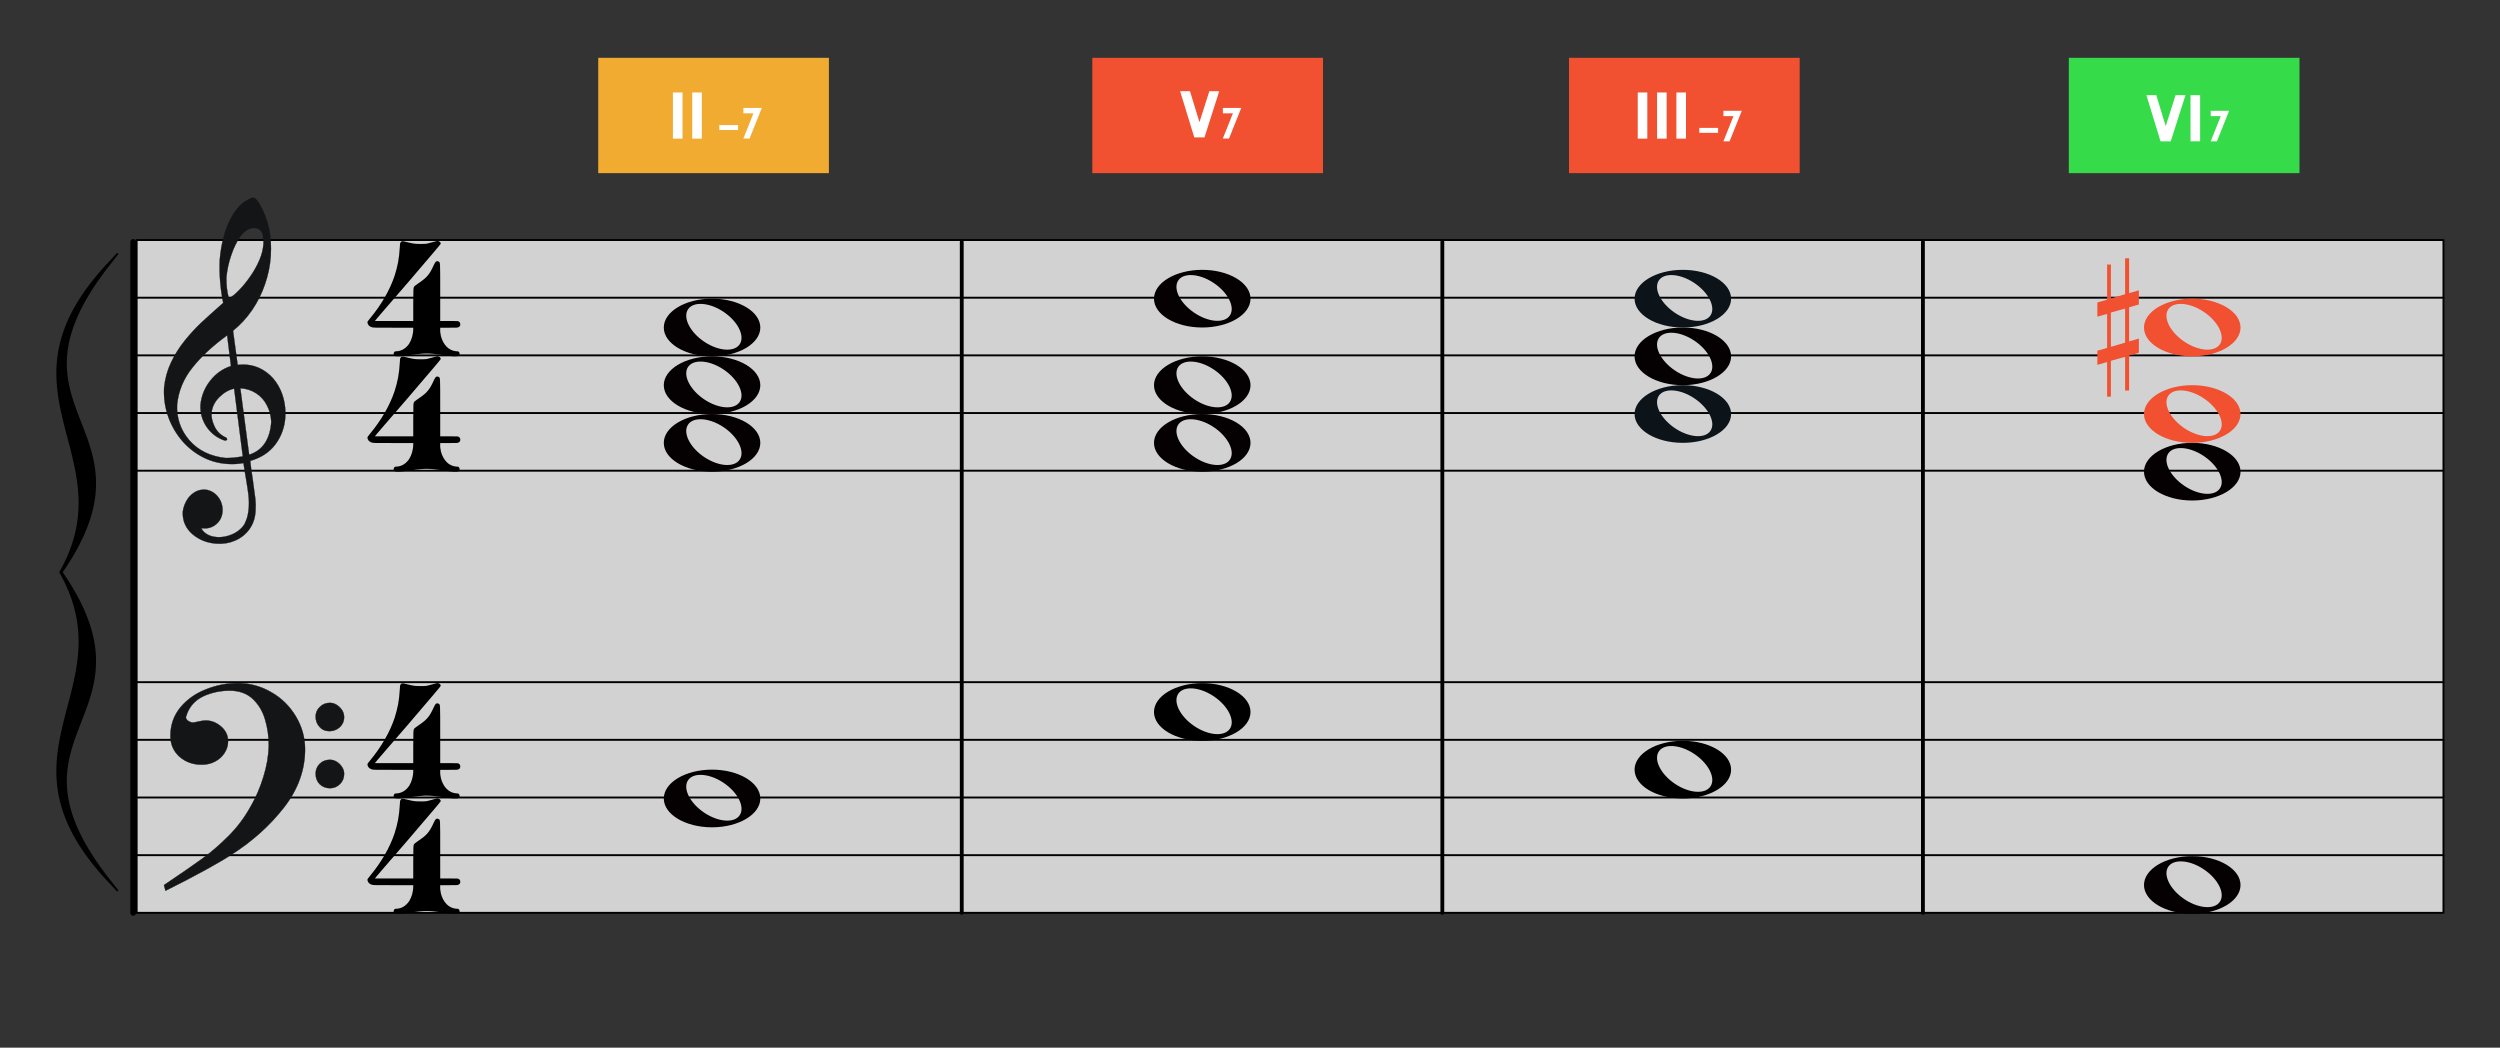 <?xml version="1.0" encoding="UTF-8" standalone="no"?><!DOCTYPE svg PUBLIC "-//W3C//DTD SVG 1.1//EN" "http://www.w3.org/Graphics/SVG/1.1/DTD/svg11.dtd"><svg width="2601.0px" height="1090.0px" viewBox="0 0 2601 1090" version="1.1" xmlns="http://www.w3.org/2000/svg" xmlns:xlink="http://www.w3.org/1999/xlink" xml:space="preserve" xmlns:serif="http://www.serif.com/" style="fill-rule:evenodd;clip-rule:evenodd;stroke-linecap:round;stroke-linejoin:round;stroke-miterlimit:1.5;"><rect x="0" y="0" width="2601" height="1090" fill="#333333" stroke="none"/><rect id="_2-24_VI7" serif:id="2-24_VI7" x="0.601" y="0.732" width="2600" height="1089.25" style="fill:none;"/><g id="大譜表"><rect id="外枠" x="142.179" y="249.732" width="2400" height="700" style="fill:#fff;fill-opacity:0.78;stroke:#000;stroke-width:2px;"/><path id="_--G線" serif:id="↑ G線" d="M142.179,429.732l2400,0" style="fill:none;stroke:#000;stroke-width:2px;"/><path id="_--E線" serif:id="↑ E線" d="M142.179,489.732l2400,0" style="fill:none;stroke:#000;stroke-width:2px;"/><path id="_--B線" serif:id="↑ B線" d="M142.179,369.732l2400,0" style="fill:none;stroke:#000;stroke-width:2px;"/><path id="_--D線" serif:id="↑ D線" d="M142.179,309.732l2400,0" style="fill:none;stroke:#000;stroke-width:2px;"/><path id="_--B線1" serif:id="↓ B線" d="M142.179,889.732l2400,0" style="fill:none;stroke:#000;stroke-width:2px;"/><path id="_--D線1" serif:id="↓ D線" d="M142.179,829.732l2400,0" style="fill:none;stroke:#000;stroke-width:2px;"/><path id="_--F線" serif:id="↓ F線" d="M142.179,769.732l2400,0" style="fill:none;stroke:#000;stroke-width:2px;"/><path id="_--A線" serif:id="↓ A線" d="M142.179,709.732l2400,0" style="fill:none;stroke:#000;stroke-width:2px;"/></g><path id="_4" serif:id="4" d="M453.665,710.946c-0.942,0.376 -7.72,2.071 -9.979,2.635c-1.694,0.189 -3.765,0.189 -6.778,0.189c-5.083,0 -6.589,-0.189 -13.555,-1.883c-4.895,-1.318 -5.46,-1.318 -6.59,0.376c-0.564,0.754 -0.564,0.942 -0.753,4.142c-0.753,13.18 -2.259,20.146 -5.46,30.501c-5.083,15.061 -13.743,30.123 -25.793,44.62c-1.883,2.448 -2.447,3.013 -2.447,3.577c0,2.448 1.694,4.519 4.33,5.272c1.506,0.565 2.071,0.565 22.404,0.565l20.898,0l0,1.13c0,5.836 -1.694,11.484 -4.33,15.626c-3.2,4.519 -7.154,7.155 -12.237,7.719c-2.448,0 -2.636,0.189 -3.389,1.13c-0.942,1.506 -0.377,3.389 0.941,3.766c1.506,0.753 6.025,0.564 17.321,-1.13c14.685,-1.883 16.568,-1.883 31.441,0c11.108,1.694 15.627,1.883 17.133,1.13c1.318,-0.377 1.883,-2.26 0.941,-3.766c-0.753,-0.941 -0.941,-1.13 -3.388,-1.13c-7.531,-0.753 -13.179,-6.589 -15.627,-15.626c-0.565,-2.26 -0.941,-5.837 -0.753,-7.531l0,-1.318l9.225,0c8.096,0 9.037,0 9.79,-0.565c1.13,-0.376 1.883,-1.506 1.883,-2.824c0,-1.694 -0.753,-2.636 -1.883,-3.201c-0.753,-0.376 -1.694,-0.376 -9.79,-0.376l-9.225,0l0,-29.747c0,-32.948 0,-31.065 -1.506,-32.007c-0.942,-0.753 -2.636,-0.564 -3.201,0.189c-0.376,0.376 -1.318,1.882 -2.071,3.577c-4.33,9.602 -6.966,12.802 -16.568,19.204c-2.824,2.071 -3.765,2.635 -3.953,3.389c-0.565,0.941 -0.754,1.506 -0.754,18.262l0,17.133l-19.956,0l-19.957,0c0,-0.377 15.438,-18.074 34.454,-40.102c26.734,-31.253 34.077,-39.914 34.077,-40.291c0,-2.071 -2.636,-3.388 -4.895,-2.635Z" style="fill-rule:nonzero;"/><path id="_41" serif:id="4" d="M453.665,830.946c-0.942,0.376 -7.72,2.071 -9.979,2.635c-1.694,0.189 -3.765,0.189 -6.778,0.189c-5.083,0 -6.589,-0.189 -13.555,-1.883c-4.895,-1.318 -5.46,-1.318 -6.59,0.376c-0.564,0.754 -0.564,0.942 -0.753,4.142c-0.753,13.18 -2.259,20.146 -5.46,30.501c-5.083,15.061 -13.743,30.123 -25.793,44.62c-1.883,2.448 -2.447,3.013 -2.447,3.577c0,2.448 1.694,4.519 4.33,5.272c1.506,0.565 2.071,0.565 22.404,0.565l20.898,0l0,1.13c0,5.836 -1.694,11.484 -4.33,15.626c-3.2,4.519 -7.154,7.155 -12.237,7.719c-2.448,0 -2.636,0.189 -3.389,1.13c-0.942,1.506 -0.377,3.389 0.941,3.766c1.506,0.753 6.025,0.564 17.321,-1.13c14.685,-1.883 16.568,-1.883 31.441,0c11.108,1.694 15.627,1.883 17.133,1.13c1.318,-0.377 1.883,-2.26 0.941,-3.766c-0.753,-0.941 -0.941,-1.13 -3.388,-1.13c-7.531,-0.753 -13.179,-6.589 -15.627,-15.626c-0.565,-2.26 -0.941,-5.837 -0.753,-7.531l0,-1.318l9.225,0c8.096,0 9.037,0 9.79,-0.565c1.13,-0.376 1.883,-1.506 1.883,-2.824c0,-1.694 -0.753,-2.636 -1.883,-3.201c-0.753,-0.376 -1.694,-0.376 -9.79,-0.376l-9.225,0l0,-29.747c0,-32.948 0,-31.065 -1.506,-32.007c-0.942,-0.753 -2.636,-0.564 -3.201,0.189c-0.376,0.376 -1.318,1.882 -2.071,3.577c-4.33,9.602 -6.966,12.802 -16.568,19.204c-2.824,2.071 -3.765,2.635 -3.953,3.389c-0.565,0.941 -0.754,1.506 -0.754,18.262l0,17.133l-19.956,0l-19.957,0c0,-0.377 15.438,-18.074 34.454,-40.102c26.734,-31.253 34.077,-39.914 34.077,-40.291c0,-2.071 -2.636,-3.388 -4.895,-2.635Z" style="fill-rule:nonzero;"/><path id="_42" serif:id="4" d="M453.665,250.946c-0.942,0.376 -7.72,2.071 -9.979,2.635c-1.694,0.189 -3.765,0.189 -6.778,0.189c-5.083,0 -6.589,-0.189 -13.555,-1.883c-4.895,-1.318 -5.46,-1.318 -6.59,0.376c-0.564,0.754 -0.564,0.942 -0.753,4.142c-0.753,13.18 -2.259,20.146 -5.46,30.501c-5.083,15.061 -13.743,30.123 -25.793,44.62c-1.883,2.448 -2.447,3.013 -2.447,3.577c0,2.448 1.694,4.519 4.33,5.272c1.506,0.565 2.071,0.565 22.404,0.565l20.898,0l0,1.13c0,5.836 -1.694,11.484 -4.33,15.626c-3.2,4.519 -7.154,7.155 -12.237,7.719c-2.448,0 -2.636,0.189 -3.389,1.13c-0.942,1.506 -0.377,3.389 0.941,3.766c1.506,0.753 6.025,0.564 17.321,-1.13c14.685,-1.883 16.568,-1.883 31.441,0c11.108,1.694 15.627,1.883 17.133,1.13c1.318,-0.377 1.883,-2.26 0.941,-3.766c-0.753,-0.941 -0.941,-1.13 -3.388,-1.13c-7.531,-0.753 -13.179,-6.589 -15.627,-15.626c-0.565,-2.26 -0.941,-5.837 -0.753,-7.531l0,-1.318l9.225,0c8.096,0 9.037,0 9.79,-0.565c1.13,-0.376 1.883,-1.506 1.883,-2.824c0,-1.694 -0.753,-2.636 -1.883,-3.201c-0.753,-0.376 -1.694,-0.376 -9.79,-0.376l-9.225,0l0,-29.747c0,-32.948 0,-31.065 -1.506,-32.007c-0.942,-0.753 -2.636,-0.564 -3.201,0.189c-0.376,0.376 -1.318,1.882 -2.071,3.577c-4.33,9.602 -6.966,12.802 -16.568,19.204c-2.824,2.071 -3.765,2.635 -3.953,3.389c-0.565,0.941 -0.754,1.506 -0.754,18.262l0,17.133l-19.956,0l-19.957,0c0,-0.377 15.438,-18.074 34.454,-40.102c26.734,-31.253 34.077,-39.914 34.077,-40.291c0,-2.071 -2.636,-3.388 -4.895,-2.635Z" style="fill-rule:nonzero;"/><path id="_43" serif:id="4" d="M453.665,370.946c-0.942,0.376 -7.72,2.071 -9.979,2.635c-1.694,0.189 -3.765,0.189 -6.778,0.189c-5.083,0 -6.589,-0.189 -13.555,-1.883c-4.895,-1.318 -5.46,-1.318 -6.59,0.376c-0.564,0.754 -0.564,0.942 -0.753,4.142c-0.753,13.18 -2.259,20.146 -5.46,30.501c-5.083,15.061 -13.743,30.123 -25.793,44.62c-1.883,2.448 -2.447,3.013 -2.447,3.577c0,2.448 1.694,4.519 4.33,5.272c1.506,0.565 2.071,0.565 22.404,0.565l20.898,0l0,1.13c0,5.836 -1.694,11.484 -4.33,15.626c-3.2,4.519 -7.154,7.155 -12.237,7.719c-2.448,0 -2.636,0.189 -3.389,1.13c-0.942,1.506 -0.377,3.389 0.941,3.766c1.506,0.753 6.025,0.564 17.321,-1.13c14.685,-1.883 16.568,-1.883 31.441,0c11.108,1.694 15.627,1.883 17.133,1.13c1.318,-0.377 1.883,-2.26 0.941,-3.766c-0.753,-0.941 -0.941,-1.13 -3.388,-1.13c-7.531,-0.753 -13.179,-6.589 -15.627,-15.626c-0.565,-2.26 -0.941,-5.837 -0.753,-7.531l0,-1.318l9.225,0c8.096,0 9.037,0 9.79,-0.565c1.13,-0.376 1.883,-1.506 1.883,-2.824c0,-1.694 -0.753,-2.636 -1.883,-3.201c-0.753,-0.376 -1.694,-0.376 -9.79,-0.376l-9.225,0l0,-29.747c0,-32.948 0,-31.065 -1.506,-32.007c-0.942,-0.753 -2.636,-0.564 -3.201,0.189c-0.376,0.376 -1.318,1.882 -2.071,3.577c-4.33,9.602 -6.966,12.802 -16.568,19.204c-2.824,2.071 -3.765,2.635 -3.953,3.389c-0.565,0.941 -0.754,1.506 -0.754,18.262l0,17.133l-19.956,0l-19.957,0c0,-0.377 15.438,-18.074 34.454,-40.102c26.734,-31.253 34.077,-39.914 34.077,-40.291c0,-2.071 -2.636,-3.388 -4.895,-2.635Z" style="fill-rule:nonzero;"/><path id="bar-0" serif:id="bar 0" d="M138.601,251.732l0,698" style="fill:none;stroke:#000;stroke-width:6px;"/><path id="bar1" d="M1000.6,251.732l0,698" style="fill:none;stroke:#000;stroke-width:4px;"/><path id="bar2" d="M1500.6,251.732l0,698" style="fill:none;stroke:#000;stroke-width:4px;"/><path id="bar3" d="M2000.6,251.732l0,698" style="fill:none;stroke:#000;stroke-width:4px;"/><path id="path7229" d="M740.777,800.732c-27.719,0 -50.176,13.495 -50.176,30.04c0,16.546 22.457,29.96 50.176,29.96c27.72,0 50.257,-13.414 50.257,-29.96c0,-16.545 -22.537,-30.041 -50.257,-30.04Zm-12.26,5.439c7.209,-0.093 16.089,2.727 24.439,8.363c14.844,10.02 22.292,25.11 16.644,33.613c-5.648,8.503 -22.26,7.259 -37.104,-2.761c-14.845,-10.019 -22.292,-25.109 -16.644,-33.613c2.471,-3.72 7.059,-5.529 12.665,-5.602Z" style="fill:#050001;fill-rule:nonzero;"/><path id="path72291" serif:id="path7229" d="M740.777,370.732c-27.719,0 -50.176,13.495 -50.176,30.04c0,16.546 22.457,29.96 50.176,29.96c27.72,0 50.257,-13.414 50.257,-29.96c0,-16.545 -22.537,-30.041 -50.257,-30.04Zm-12.26,5.439c7.209,-0.093 16.089,2.727 24.439,8.363c14.844,10.02 22.292,25.11 16.644,33.613c-5.648,8.503 -22.26,7.259 -37.104,-2.761c-14.845,-10.019 -22.292,-25.109 -16.644,-33.613c2.471,-3.72 7.059,-5.529 12.665,-5.602Z" style="fill:#050001;fill-rule:nonzero;"/><path id="path72292" serif:id="path7229" d="M740.777,310.732c-27.719,0 -50.176,13.495 -50.176,30.04c0,16.546 22.457,29.96 50.176,29.96c27.72,0 50.257,-13.414 50.257,-29.96c0,-16.545 -22.537,-30.041 -50.257,-30.04Zm-12.26,5.439c7.209,-0.093 16.089,2.727 24.439,8.363c14.844,10.02 22.292,25.11 16.644,33.613c-5.648,8.503 -22.26,7.259 -37.104,-2.761c-14.845,-10.019 -22.292,-25.109 -16.644,-33.613c2.471,-3.72 7.059,-5.529 12.665,-5.602Z" style="fill:#050001;fill-rule:nonzero;"/><path id="path72293" serif:id="path7229" d="M740.777,430.732c-27.719,0 -50.176,13.495 -50.176,30.04c0,16.546 22.457,29.96 50.176,29.96c27.72,0 50.257,-13.414 50.257,-29.96c0,-16.545 -22.537,-30.041 -50.257,-30.04Zm-12.26,5.439c7.209,-0.093 16.089,2.727 24.439,8.363c14.844,10.02 22.292,25.11 16.644,33.613c-5.648,8.503 -22.26,7.259 -37.104,-2.761c-14.845,-10.019 -22.292,-25.109 -16.644,-33.613c2.471,-3.72 7.059,-5.529 12.665,-5.602Z" style="fill:#050001;fill-rule:nonzero;"/><path id="_-" serif:id="{" d="M63.35,595.358c69.34,-122.93 -74.659,-186.961 49.231,-320c-121.769,155.496 56.117,167.941 -49.231,320c69.34,122.931 -74.659,186.961 49.231,320c-121.769,-155.495 56.117,-167.941 -49.231,-320Z" style="fill-rule:nonzero;"/><path d="M123.246,264.235l-9.809,12.525l-0.352,0.451l-0.351,0.453l-0.35,0.451l-0.347,0.449l-0.346,0.451l-0.344,0.448l-0.342,0.446l-0.342,0.448l-0.339,0.446l-0.337,0.445l-0.337,0.446l-0.334,0.443l-0.331,0.441l-0.331,0.443l-0.33,0.442l-0.327,0.439l-0.326,0.441l-0.325,0.439l-0.321,0.436l-0.321,0.439l-0.32,0.436l-0.317,0.435l-0.316,0.435l-0.315,0.434l-0.312,0.432l-0.311,0.434l-0.31,0.431l-0.307,0.429l-0.306,0.432l-0.304,0.427l-0.304,0.431l-0.301,0.427l-0.3,0.427l-0.297,0.426l-0.298,0.427l-0.293,0.422l-0.294,0.426l-0.292,0.422l-0.29,0.422l-0.289,0.422l-0.286,0.419l-0.285,0.421l-0.284,0.42l-0.283,0.418l-0.28,0.418l-0.28,0.417l-0.276,0.415l-0.276,0.415l-0.274,0.416l-0.273,0.415l-0.272,0.414l-0.27,0.412l-0.268,0.41l-0.266,0.41l-0.266,0.412l-0.263,0.409l-0.261,0.408l-0.262,0.41l-0.259,0.407l-0.257,0.404l-0.255,0.405l-0.255,0.407l-0.253,0.405l-0.252,0.405l-0.25,0.4l-0.247,0.403l-0.247,0.402l-0.246,0.402l-0.244,0.399l-0.243,0.399l-0.24,0.398l-0.24,0.398l-0.238,0.398l-0.237,0.397l-0.235,0.393l-0.232,0.396l-0.233,0.394l-0.231,0.395l-0.23,0.393l-0.227,0.39l-0.226,0.391l-0.225,0.392l-0.224,0.39l-0.221,0.388l-0.22,0.388l-0.219,0.39l-0.218,0.387l-0.216,0.386l-0.215,0.388l-0.214,0.385l-0.211,0.383l-0.212,0.385l-0.209,0.381l-0.206,0.383l-0.208,0.384l-0.204,0.378l-0.203,0.381l-0.203,0.381l-0.2,0.378l-0.2,0.38l-0.198,0.378l-0.197,0.375l-0.195,0.378l-0.194,0.376l-0.192,0.373l-0.191,0.374l-0.19,0.374l-0.188,0.373l-0.187,0.374l-0.187,0.373l-0.183,0.368l-0.183,0.372l-0.182,0.369l-0.18,0.37l-0.179,0.369l-0.178,0.366l-0.176,0.367l-0.174,0.365l-0.174,0.368l-0.173,0.365l-0.17,0.364l-0.171,0.366l-0.168,0.363l-0.166,0.36l-0.166,0.362l-0.165,0.363l-0.163,0.359l-0.161,0.361l-0.161,0.362l-0.16,0.357l-0.157,0.358l-0.157,0.359l-0.156,0.358l-0.154,0.354l-0.152,0.357l-0.152,0.355l-0.151,0.355l-0.149,0.352l-0.147,0.353l-0.147,0.354l-0.145,0.352l-0.145,0.354l-0.142,0.348l-0.141,0.35l-0.141,0.35l-0.139,0.351l-0.139,0.348l-0.136,0.346l-0.135,0.346l-0.134,0.349l-0.133,0.344l-0.132,0.347l-0.131,0.347l-0.129,0.342l-0.128,0.344l-0.127,0.344l-0.125,0.341l-0.125,0.342l-0.123,0.343l-0.123,0.341l-0.121,0.339l-0.12,0.341l-0.118,0.337l-0.118,0.34l-0.116,0.338l-0.115,0.336l-0.114,0.34l-0.113,0.336l-0.112,0.334l-0.11,0.334l-0.109,0.335l-0.108,0.335l-0.108,0.334l-0.105,0.333l-0.105,0.331l-0.104,0.334l-0.103,0.33l-0.1,0.33l-0.101,0.33l-0.099,0.331l-0.098,0.327l-0.097,0.33l-0.096,0.328l-0.095,0.329l-0.094,0.325l-0.092,0.326l-0.091,0.327l-0.091,0.325l-0.089,0.325l-0.087,0.323l-0.088,0.325l-0.086,0.324l-0.085,0.323l-0.083,0.319l-0.083,0.323l-0.082,0.322l-0.081,0.319l-0.079,0.32l-0.078,0.322l-0.078,0.316l-0.076,0.32l-0.076,0.322l-0.074,0.314l-0.073,0.317l-0.072,0.316l-0.071,0.316l-0.071,0.318l-0.069,0.312l-0.068,0.316l-0.067,0.313l-0.066,0.314l-0.066,0.316l-0.063,0.309l-0.063,0.314l-0.062,0.31l-0.061,0.313l-0.06,0.308l-0.059,0.31l-0.058,0.313l-0.058,0.308l-0.055,0.306l-0.055,0.311l-0.055,0.307l-0.053,0.309l-0.052,0.305l-0.051,0.307l-0.05,0.307l-0.05,0.307l-0.048,0.302l-0.047,0.305l-0.047,0.305l-0.045,0.303l-0.045,0.303l-0.044,0.304l-0.042,0.3l-0.042,0.303l-0.041,0.302l-0.039,0.301l-0.04,0.301l-0.037,0.299l-0.038,0.3l-0.036,0.3l-0.035,0.298l-0.035,0.297l-0.033,0.299l-0.033,0.298l-0.032,0.295l-0.03,0.297l-0.03,0.297l-0.029,0.294l-0.028,0.295l-0.027,0.298l-0.027,0.294l-0.025,0.294l-0.025,0.293l-0.024,0.293l-0.022,0.291l-0.022,0.295l-0.021,0.291l-0.021,0.291l-0.019,0.293l-0.019,0.291l-0.018,0.287l-0.016,0.291l-0.016,0.291l-0.016,0.288l-0.014,0.289l-0.014,0.29l-0.013,0.289l-0.011,0.286l-0.012,0.286l-0.01,0.286l-0.009,0.288l-0.009,0.286l-0.008,0.286l-0.007,0.284l-0.006,0.288l-0.006,0.284l-0.004,0.283l-0.004,0.286l-0.003,0.281l-0.002,0.285l-0.002,0.281l-0.001,0.281l0,0.282l0.001,0.283l0.002,0.282l0.002,0.281l0.003,0.279l0.004,0.281l0.005,0.281l0.005,0.28l0.006,0.279l0.007,0.276l0.008,0.28l0.008,0.278l0.009,0.279l0.01,0.278l0.01,0.276l0.024,0.552l0.026,0.553l0.029,0.551l0.032,0.55l0.034,0.548l0.038,0.547l0.04,0.544l0.043,0.545l0.046,0.543l0.048,0.541l0.051,0.542l0.054,0.537l0.056,0.539l0.059,0.539l0.061,0.535l0.064,0.536l0.066,0.533l0.069,0.531l0.071,0.531l0.074,0.532l0.076,0.529l0.078,0.528l0.081,0.527l0.083,0.527l0.086,0.524l0.088,0.525l0.09,0.525l0.092,0.522l0.094,0.522l0.097,0.52l0.098,0.52l0.101,0.516l0.104,0.519l0.105,0.518l0.107,0.515l0.109,0.515l0.111,0.513l0.113,0.514l0.115,0.514l0.117,0.51l0.119,0.511l0.121,0.511l0.123,0.51l0.124,0.507l0.126,0.507l0.129,0.508l0.129,0.507l0.132,0.506l0.133,0.504l0.135,0.504l0.136,0.503l0.139,0.505l0.139,0.502l0.142,0.499l0.143,0.504l0.144,0.5l0.145,0.499l0.148,0.499l0.15,0.501l0.149,0.497l0.152,0.496l0.153,0.499l0.154,0.496l0.156,0.496l0.157,0.496l0.159,0.496l0.159,0.493l0.161,0.495l0.162,0.495l0.163,0.493l0.163,0.491l0.166,0.492l0.166,0.492l0.168,0.493l0.169,0.493l0.17,0.492l0.17,0.489l0.171,0.49l0.173,0.49l0.173,0.491l0.175,0.489l0.175,0.489l0.176,0.491l0.176,0.487l0.178,0.488l0.178,0.488l0.359,0.977l0.362,0.975l0.364,0.974l0.367,0.974l0.368,0.975l0.37,0.971l0.373,0.974l0.374,0.975l0.374,0.971l0.376,0.972l0.755,1.946l0.756,1.95l0.757,1.948l0.378,0.977l0.377,0.977l0.376,0.977l0.376,0.978l0.374,0.981l0.372,0.981l0.371,0.984l0.37,0.984l0.367,0.987l0.365,0.986l0.181,0.495l0.182,0.495l0.179,0.495l0.18,0.495l0.179,0.498l0.178,0.495l0.177,0.499l0.177,0.497l0.176,0.5l0.174,0.498l0.174,0.501l0.173,0.5l0.172,0.5l0.171,0.501l0.17,0.501l0.17,0.504l0.168,0.503l0.167,0.503l0.165,0.505l0.165,0.503l0.164,0.509l0.162,0.508l0.161,0.504l0.161,0.509l0.158,0.509l0.158,0.51l0.156,0.511l0.155,0.511l0.153,0.512l0.152,0.514l0.151,0.512l0.149,0.516l0.147,0.514l0.147,0.517l0.144,0.516l0.143,0.517l0.142,0.52l0.14,0.52l0.138,0.522l0.137,0.521l0.134,0.521l0.134,0.523l0.131,0.525l0.13,0.526l0.128,0.526l0.126,0.53l0.124,0.526l0.123,0.53l0.12,0.529l0.119,0.533l0.117,0.533l0.114,0.535l0.112,0.534l0.111,0.535l0.109,0.537l0.106,0.539l0.104,0.54l0.103,0.54l0.099,0.542l0.098,0.542l0.096,0.543l0.093,0.546l0.091,0.547l0.089,0.548l0.086,0.548l0.084,0.549l0.082,0.553l0.079,0.553l0.077,0.553l0.074,0.555l0.072,0.559l0.069,0.557l0.067,0.557l0.064,0.561l0.061,0.562l0.059,0.563l0.056,0.566l0.054,0.565l0.05,0.568l0.048,0.569l0.046,0.57l0.043,0.571l0.039,0.573l0.037,0.575l0.034,0.578l0.031,0.577l0.028,0.578l0.026,0.58l0.011,0.293l0.011,0.29l0.009,0.291l0.01,0.29l0.009,0.295l0.007,0.292l0.007,0.294l0.007,0.293l0.005,0.296l0.004,0.291l0.005,0.294l0.003,0.298l0.001,0.296l0.002,0.294l0.001,0.296l0,0.298l-0.001,0.296l-0.002,0.297l-0.002,0.299l-0.004,0.299l-0.003,0.298l-0.006,0.3l-0.005,0.299l-0.007,0.3l-0.007,0.299l-0.008,0.3l-0.009,0.303l-0.01,0.3l-0.011,0.303l-0.012,0.301l-0.012,0.305l-0.013,0.303l-0.014,0.305l-0.016,0.302l-0.015,0.304l-0.017,0.304l-0.018,0.308l-0.018,0.303l-0.019,0.309l-0.02,0.305l-0.021,0.305l-0.022,0.31l-0.023,0.308l-0.023,0.309l-0.025,0.308l-0.025,0.309l-0.027,0.309l-0.027,0.313l-0.028,0.309l-0.029,0.312l-0.03,0.31l-0.031,0.311l-0.032,0.315l-0.033,0.312l-0.033,0.314l-0.035,0.312l-0.035,0.314l-0.037,0.316l-0.037,0.316l-0.038,0.313l-0.039,0.316l-0.041,0.319l-0.041,0.316l-0.042,0.319l-0.043,0.317l-0.044,0.318l-0.045,0.319l-0.046,0.32l-0.047,0.319l-0.048,0.322l-0.049,0.319l-0.049,0.321l-0.051,0.32l-0.052,0.326l-0.053,0.321l-0.053,0.323l-0.055,0.325l-0.056,0.324l-0.057,0.323l-0.057,0.326l-0.059,0.324l-0.06,0.327l-0.061,0.326l-0.062,0.329l-0.062,0.326l-0.064,0.328l-0.065,0.329l-0.066,0.329l-0.067,0.33l-0.068,0.33l-0.069,0.331l-0.07,0.329l-0.07,0.332l-0.073,0.333l-0.073,0.334l-0.074,0.331l-0.075,0.336l-0.077,0.335l-0.077,0.332l-0.079,0.335l-0.079,0.336l-0.08,0.334l-0.082,0.341l-0.084,0.335l-0.083,0.337l-0.085,0.339l-0.086,0.34l-0.087,0.338l-0.088,0.34l-0.09,0.342l-0.09,0.339l-0.091,0.343l-0.093,0.342l-0.094,0.343l-0.095,0.341l-0.096,0.345l-0.097,0.344l-0.098,0.345l-0.099,0.344l-0.101,0.349l-0.102,0.345l-0.102,0.347l-0.104,0.348l-0.106,0.349l-0.105,0.346l-0.107,0.349l-0.109,0.351l-0.109,0.349l-0.112,0.353l-0.112,0.35l-0.112,0.352l-0.114,0.351l-0.116,0.356l-0.117,0.353l-0.117,0.354l-0.12,0.355l-0.12,0.354l-0.121,0.357l-0.123,0.357l-0.124,0.358l-0.124,0.355l-0.126,0.359l-0.128,0.361l-0.129,0.36l-0.13,0.36l-0.13,0.358l-0.132,0.361l-0.133,0.362l-0.135,0.364l-0.137,0.363l-0.136,0.363l-0.139,0.365l-0.139,0.363l-0.141,0.365l-0.142,0.367l-0.143,0.368l-0.145,0.366l-0.146,0.37l-0.147,0.367l-0.148,0.366l-0.149,0.372l-0.152,0.37l-0.151,0.369l-0.153,0.37l-0.155,0.375l-0.157,0.373l-0.156,0.371l-0.159,0.376l-0.16,0.374l-0.16,0.375l-0.163,0.378l-0.164,0.376l-0.164,0.375l-0.166,0.377l-0.167,0.378l-0.17,0.382l-0.171,0.379l-0.171,0.379l-0.172,0.38l-0.174,0.384l-0.176,0.381l-0.176,0.382l-0.178,0.383l-0.179,0.385l-0.182,0.385l-0.182,0.386l-0.184,0.387l-0.184,0.384l-0.186,0.387l-0.187,0.388l-0.189,0.388l-0.19,0.391l-0.192,0.391l-0.194,0.391l-0.193,0.389l-0.196,0.392l-0.196,0.391l-0.2,0.396l-0.2,0.393l-0.2,0.393l-0.203,0.398l-0.204,0.395l-0.205,0.396l-0.207,0.398l-0.208,0.397l-0.209,0.399l-0.212,0.401l-0.212,0.398l-0.213,0.401l-0.216,0.403l-0.217,0.402l-0.217,0.402l-0.22,0.403l-0.221,0.405l-0.222,0.403l-0.223,0.406l-0.226,0.408l-0.227,0.408l-0.228,0.405l-0.228,0.408l-0.232,0.409l-0.233,0.412l-0.233,0.409l-0.235,0.41l-0.237,0.415l-0.239,0.412l-0.24,0.413l-0.241,0.412l-0.243,0.417l-0.244,0.413l-0.245,0.418l-0.248,0.417l-0.248,0.418l-0.251,0.419l-0.251,0.418l-0.252,0.42l-0.256,0.422l-0.256,0.421l-0.258,0.42l-0.258,0.423l-0.261,0.422l-0.261,0.425l-0.264,0.426l-0.267,0.427l-0.266,0.425l-0.268,0.427l-0.27,0.429l-0.272,0.427l-0.272,0.429l-0.275,0.432l-0.276,0.43l-0.277,0.432l-0.28,0.432l-0.28,0.433l-0.282,0.434l-0.284,0.436l-0.286,0.435l-0.286,0.436l-0.289,0.438l-0.291,0.439l-0.291,0.436l-0.292,0.439l-0.295,0.44l-0.297,0.442l-0.298,0.442l-0.299,0.442l-0.302,0.445l-0.302,0.441l-0.305,0.447l-0.307,0.446l-0.011,0.016l0.011,0.017l0.307,0.446l0.305,0.446l0.302,0.441l0.302,0.446l0.299,0.441l0.297,0.441l0.298,0.441l0.296,0.444l0.291,0.437l0.291,0.436l0.291,0.439l0.289,0.439l0.286,0.436l0.286,0.434l0.284,0.436l0.282,0.434l0.28,0.433l0.279,0.431l0.278,0.431l0.277,0.434l0.274,0.43l0.272,0.429l0.272,0.427l0.27,0.43l0.268,0.426l0.266,0.425l0.267,0.427l0.264,0.427l0.261,0.424l0.261,0.423l0.258,0.422l0.258,0.42l0.256,0.422l0.256,0.422l0.252,0.42l0.251,0.417l0.251,0.42l0.248,0.417l0.248,0.417l0.245,0.418l0.244,0.413l0.243,0.417l0.241,0.412l0.24,0.413l0.239,0.413l0.237,0.415l0.235,0.409l0.233,0.409l0.233,0.412l0.232,0.409l0.228,0.408l0.228,0.406l0.227,0.407l0.226,0.408l0.223,0.406l0.222,0.404l0.221,0.404l0.22,0.404l0.217,0.401l0.217,0.402l0.216,0.403l0.213,0.402l0.212,0.398l0.212,0.4l0.209,0.399l0.208,0.397l0.207,0.398l0.205,0.396l0.204,0.395l0.203,0.399l0.2,0.392l0.2,0.393l0.2,0.396l0.196,0.391l0.196,0.392l0.193,0.39l0.194,0.39l0.192,0.392l0.189,0.388l0.19,0.388l0.187,0.39l0.186,0.385l0.185,0.388l0.183,0.385l0.182,0.386l0.182,0.386l0.179,0.385l0.178,0.382l0.176,0.382l0.176,0.381l0.174,0.385l0.172,0.379l0.171,0.38l0.171,0.378l0.17,0.382l0.167,0.378l0.166,0.378l0.164,0.374l0.164,0.377l0.163,0.377l0.16,0.375l0.16,0.374l0.159,0.376l0.156,0.371l0.157,0.373l0.155,0.375l0.153,0.37l0.151,0.369l0.152,0.371l0.149,0.372l0.148,0.366l0.147,0.367l0.146,0.369l0.145,0.367l0.143,0.367l0.142,0.367l0.141,0.365l0.139,0.364l0.139,0.364l0.136,0.364l0.137,0.362l0.135,0.365l0.133,0.362l0.132,0.361l0.13,0.357l0.13,0.36l0.129,0.36l0.128,0.361l0.126,0.359l0.124,0.355l0.124,0.358l0.123,0.358l0.121,0.356l0.12,0.354l0.12,0.355l0.117,0.354l0.117,0.354l0.116,0.355l0.114,0.352l0.112,0.351l0.112,0.35l0.112,0.353l0.109,0.349l0.109,0.351l0.107,0.35l0.105,0.345l0.106,0.349l0.104,0.348l0.102,0.348l0.102,0.344l0.101,0.349l0.099,0.345l0.098,0.345l0.097,0.343l0.096,0.345l0.095,0.342l0.094,0.342l0.093,0.343l0.091,0.342l0.09,0.339l0.09,0.342l0.088,0.34l0.087,0.338l0.086,0.34l0.085,0.338l0.083,0.336l0.084,0.339l0.082,0.339l0.08,0.335l0.079,0.335l0.079,0.336l0.077,0.332l0.077,0.334l0.075,0.336l0.074,0.331l0.073,0.334l0.073,0.334l0.07,0.331l0.07,0.329l0.069,0.332l0.068,0.329l0.067,0.33l0.066,0.329l0.065,0.33l0.064,0.327l0.062,0.326l0.062,0.329l0.061,0.327l0.06,0.326l0.059,0.324l0.057,0.326l0.057,0.323l0.056,0.324l0.055,0.325l0.053,0.323l0.053,0.322l0.052,0.325l0.051,0.321l0.049,0.32l0.049,0.319l0.048,0.322l0.047,0.32l0.046,0.319l0.045,0.319l0.044,0.318l0.043,0.317l0.042,0.32l0.041,0.316l0.041,0.318l0.039,0.316l0.038,0.314l0.037,0.315l0.037,0.317l0.035,0.313l0.035,0.312l0.033,0.315l0.033,0.311l0.032,0.312l0.031,0.312l0.03,0.312l0.029,0.312l0.028,0.31l0.027,0.312l0.027,0.309l0.025,0.31l0.025,0.307l0.023,0.31l0.023,0.307l0.022,0.307l0.021,0.306l0.02,0.307l0.019,0.309l0.018,0.304l0.018,0.307l0.017,0.305l0.015,0.303l0.016,0.303l0.014,0.305l0.013,0.302l0.012,0.306l0.012,0.301l0.011,0.302l0.01,0.3l0.009,0.303l0.008,0.3l0.007,0.299l0.007,0.3l0.005,0.299l0.006,0.301l0.003,0.298l0.004,0.298l0.002,0.3l0.002,0.296l0.001,0.297l0,0.298l-0.001,0.295l-0.002,0.294l-0.001,0.297l-0.003,0.297l-0.005,0.294l-0.004,0.292l-0.005,0.295l-0.007,0.294l-0.007,0.294l-0.007,0.292l-0.009,0.295l-0.01,0.289l-0.009,0.292l-0.011,0.289l-0.011,0.293l-0.026,0.581l-0.028,0.577l-0.031,0.578l-0.034,0.577l-0.037,0.572l-0.039,0.576l-0.043,0.571l-0.046,0.57l-0.048,0.569l-0.05,0.568l-0.054,0.566l-0.056,0.565l-0.059,0.563l-0.061,0.56l-0.064,0.563l-0.067,0.558l-0.069,0.557l-0.072,0.558l-0.074,0.556l-0.077,0.552l-0.079,0.553l-0.082,0.553l-0.084,0.549l-0.086,0.548l-0.089,0.549l-0.091,0.547l-0.093,0.545l-0.096,0.543l-0.098,0.542l-0.099,0.542l-0.103,0.54l-0.104,0.541l-0.106,0.538l-0.109,0.538l-0.111,0.534l-0.112,0.534l-0.114,0.535l-0.117,0.533l-0.119,0.533l-0.12,0.53l-0.123,0.529l-0.124,0.528l-0.126,0.526l-0.128,0.527l-0.13,0.528l-0.131,0.522l-0.134,0.524l-0.134,0.522l-0.137,0.522l-0.138,0.522l-0.14,0.52l-0.142,0.52l-0.143,0.516l-0.144,0.516l-0.147,0.518l-0.147,0.513l-0.149,0.517l-0.151,0.512l-0.152,0.513l-0.153,0.513l-0.155,0.51l-0.156,0.511l-0.158,0.51l-0.158,0.509l-0.161,0.509l-0.161,0.505l-0.162,0.509l-0.164,0.505l-0.165,0.504l-0.165,0.506l-0.167,0.503l-0.168,0.504l-0.17,0.504l-0.17,0.501l-0.171,0.501l-0.172,0.499l-0.173,0.5l-0.174,0.501l-0.174,0.498l-0.176,0.5l-0.177,0.499l-0.177,0.495l-0.178,0.496l-0.179,0.499l-0.18,0.496l-0.179,0.494l-0.182,0.495l-0.181,0.495l-0.365,0.986l-0.367,0.987l-0.37,0.985l-0.371,0.983l-0.372,0.981l-0.374,0.981l-0.376,0.978l-0.376,0.977l-0.377,0.977l-0.378,0.978l-0.757,1.948l-0.756,1.949l-0.755,1.946l-0.376,0.972l-0.374,0.972l-0.374,0.974l-0.373,0.975l-0.37,0.97l-0.368,0.976l-0.367,0.973l-0.364,0.975l-0.362,0.974l-0.359,0.977l-0.178,0.488l-0.178,0.489l-0.176,0.486l-0.176,0.492l-0.175,0.488l-0.175,0.49l-0.173,0.49l-0.173,0.491l-0.171,0.489l-0.17,0.49l-0.17,0.491l-0.169,0.493l-0.168,0.493l-0.166,0.492l-0.166,0.492l-0.163,0.491l-0.163,0.493l-0.162,0.496l-0.161,0.494l-0.159,0.493l-0.159,0.496l-0.157,0.496l-0.156,0.497l-0.154,0.496l-0.153,0.498l-0.152,0.496l-0.149,0.497l-0.15,0.502l-0.148,0.498l-0.145,0.499l-0.144,0.5l-0.143,0.504l-0.142,0.5l-0.139,0.501l-0.139,0.506l-0.136,0.502l-0.135,0.505l-0.133,0.503l-0.132,0.507l-0.129,0.507l-0.129,0.508l-0.126,0.506l-0.124,0.508l-0.123,0.509l-0.121,0.511l-0.119,0.511l-0.117,0.511l-0.115,0.513l-0.113,0.514l-0.111,0.513l-0.109,0.515l-0.107,0.515l-0.105,0.519l-0.104,0.518l-0.101,0.517l-0.098,0.52l-0.097,0.52l-0.094,0.521l-0.092,0.523l-0.09,0.525l-0.088,0.522l-0.085,0.526l-0.084,0.527l-0.081,0.527l-0.078,0.528l-0.076,0.53l-0.074,0.531l-0.071,0.531l-0.069,0.531l-0.066,0.534l-0.064,0.535l-0.061,0.535l-0.059,0.539l-0.056,0.539l-0.054,0.538l-0.051,0.539l-0.048,0.543l-0.046,0.543l-0.043,0.545l-0.04,0.545l-0.038,0.547l-0.034,0.547l-0.032,0.55l-0.029,0.552l-0.026,0.552l-0.024,0.552l-0.01,0.276l-0.01,0.278l-0.009,0.279l-0.008,0.278l-0.008,0.28l-0.007,0.277l-0.006,0.278l-0.005,0.281l-0.005,0.28l-0.004,0.281l-0.003,0.279l-0.002,0.281l-0.002,0.283l-0.001,0.28l0,0.284l0.001,0.281l0.002,0.281l0.002,0.286l0.003,0.281l0.004,0.285l0.004,0.284l0.006,0.284l0.006,0.287l0.007,0.284l0.008,0.286l0.009,0.286l0.009,0.288l0.01,0.286l0.012,0.286l0.011,0.287l0.013,0.288l0.014,0.291l0.014,0.288l0.016,0.289l0.016,0.29l0.016,0.289l0.018,0.29l0.019,0.291l0.019,0.292l0.021,0.291l0.021,0.292l0.022,0.295l0.022,0.291l0.024,0.292l0.025,0.294l0.025,0.293l0.027,0.294l0.027,0.298l0.028,0.295l0.029,0.294l0.03,0.297l0.03,0.297l0.032,0.295l0.033,0.298l0.033,0.299l0.035,0.297l0.035,0.299l0.036,0.299l0.038,0.301l0.037,0.298l0.04,0.302l0.039,0.301l0.041,0.301l0.042,0.304l0.042,0.299l0.044,0.304l0.045,0.303l0.045,0.304l0.047,0.304l0.047,0.306l0.048,0.302l0.05,0.306l0.05,0.307l0.051,0.307l0.052,0.306l0.053,0.308l0.054,0.306l0.056,0.31l0.055,0.309l0.058,0.307l0.058,0.312l0.059,0.309l0.06,0.311l0.061,0.312l0.062,0.311l0.063,0.313l0.063,0.309l0.066,0.316l0.066,0.314l0.067,0.313l0.068,0.316l0.069,0.312l0.071,0.318l0.071,0.317l0.072,0.315l0.073,0.317l0.074,0.315l0.076,0.322l0.076,0.319l0.078,0.317l0.078,0.322l0.079,0.319l0.081,0.319l0.082,0.321l0.083,0.322l0.083,0.323l0.085,0.322l0.086,0.323l0.088,0.325l0.087,0.324l0.089,0.324l0.091,0.326l0.091,0.327l0.092,0.325l0.094,0.326l0.095,0.328l0.096,0.328l0.097,0.331l0.098,0.326l0.099,0.331l0.101,0.331l0.1,0.329l0.103,0.331l0.104,0.333l0.105,0.332l0.105,0.333l0.108,0.333l0.108,0.336l0.109,0.334l0.11,0.334l0.112,0.335l0.113,0.335l0.114,0.34l0.115,0.337l0.116,0.335l0.118,0.34l0.119,0.341l0.119,0.339l0.121,0.339l0.123,0.341l0.123,0.343l0.125,0.342l0.125,0.342l0.127,0.343l0.128,0.344l0.129,0.342l0.131,0.346l0.132,0.346l0.133,0.348l0.134,0.347l0.135,0.347l0.136,0.345l0.139,0.349l0.139,0.35l0.141,0.351l0.141,0.349l0.142,0.349l0.145,0.353l0.145,0.353l0.147,0.351l0.147,0.353l0.15,0.356l0.15,0.354l0.152,0.355l0.152,0.356l0.154,0.354l0.156,0.359l0.157,0.358l0.157,0.358l0.16,0.357l0.161,0.362l0.161,0.361l0.163,0.359l0.165,0.363l0.166,0.362l0.166,0.361l0.168,0.362l0.171,0.366l0.17,0.364l0.173,0.366l0.174,0.367l0.174,0.366l0.176,0.366l0.178,0.367l0.179,0.368l0.18,0.37l0.182,0.37l0.183,0.371l0.183,0.368l0.187,0.374l0.187,0.373l0.188,0.374l0.189,0.372l0.192,0.373l0.193,0.378l0.193,0.374l0.195,0.377l0.197,0.375l0.198,0.379l0.2,0.379l0.2,0.378l0.202,0.379l0.204,0.381l0.205,0.382l0.206,0.381l0.207,0.382l0.21,0.385l0.211,0.384l0.211,0.383l0.214,0.384l0.215,0.388l0.216,0.386l0.218,0.387l0.218,0.389l0.221,0.387l0.222,0.392l0.223,0.388l0.225,0.392l0.226,0.391l0.227,0.39l0.23,0.393l0.231,0.395l0.233,0.395l0.232,0.395l0.235,0.393l0.237,0.398l0.238,0.397l0.24,0.399l0.24,0.398l0.243,0.398l0.244,0.4l0.246,0.402l0.246,0.4l0.248,0.401l0.251,0.405l0.251,0.403l0.253,0.405l0.255,0.407l0.255,0.405l0.257,0.405l0.259,0.407l0.262,0.41l0.261,0.407l0.263,0.409l0.266,0.412l0.266,0.41l0.268,0.41l0.27,0.412l0.272,0.415l0.273,0.414l0.274,0.416l0.276,0.415l0.276,0.415l0.28,0.417l0.28,0.419l0.283,0.417l0.284,0.42l0.285,0.421l0.286,0.419l0.289,0.422l0.29,0.423l0.292,0.421l0.294,0.427l0.293,0.422l0.298,0.426l0.297,0.426l0.3,0.428l0.301,0.426l0.304,0.431l0.304,0.427l0.306,0.432l0.307,0.43l0.31,0.431l0.311,0.433l0.312,0.432l0.315,0.434l0.316,0.436l0.317,0.434l0.32,0.436l0.321,0.439l0.321,0.437l0.325,0.438l0.326,0.441l0.327,0.439l0.33,0.442l0.331,0.443l0.331,0.442l0.334,0.443l0.337,0.445l0.337,0.445l0.339,0.446l0.342,0.448l0.342,0.447l0.344,0.448l0.346,0.45l0.347,0.449l0.35,0.451l0.351,0.453l0.352,0.451l9.809,12.526l-1.346,1.149l-10.809,-11.616l-0.363,-0.392l-0.359,-0.39l-0.36,-0.389l-0.358,-0.392l-0.356,-0.388l-0.355,-0.389l-0.353,-0.389l-0.351,-0.388l-0.351,-0.387l-0.349,-0.39l-0.346,-0.385l-0.347,-0.387l-0.345,-0.387l-0.341,-0.386l-0.342,-0.384l-0.34,-0.388l-0.337,-0.382l-0.337,-0.385l-0.336,-0.385l-0.335,-0.384l-0.331,-0.383l-0.331,-0.383l-0.33,-0.385l-0.327,-0.38l-0.327,-0.383l-0.326,-0.382l-0.322,-0.381l-0.323,-0.38l-0.321,-0.383l-0.318,-0.378l-0.318,-0.379l-0.317,-0.38l-0.314,-0.379l-0.313,-0.377l-0.313,-0.381l-0.309,-0.376l-0.311,-0.379l-0.307,-0.378l-0.306,-0.374l-0.306,-0.38l-0.302,-0.375l-0.302,-0.374l-0.302,-0.377l-0.3,-0.378l-0.295,-0.372l-0.297,-0.372l-0.296,-0.377l-0.293,-0.374l-0.291,-0.371l-0.292,-0.374l-0.289,-0.372l-0.289,-0.373l-0.287,-0.374l-0.284,-0.371l-0.283,-0.369l-0.284,-0.372l-0.281,-0.373l-0.279,-0.369l-0.278,-0.369l-0.277,-0.368l-0.276,-0.371l-0.274,-0.368l-0.273,-0.371l-0.271,-0.366l-0.271,-0.369l-0.267,-0.366l-0.268,-0.366l-0.267,-0.369l-0.265,-0.366l-0.263,-0.368l-0.261,-0.364l-0.261,-0.366l-0.26,-0.366l-0.257,-0.365l-0.257,-0.363l-0.256,-0.366l-0.253,-0.362l-0.253,-0.363l-0.252,-0.364l-0.25,-0.364l-0.248,-0.361l-0.248,-0.362l-0.246,-0.364l-0.244,-0.359l-0.244,-0.362l-0.243,-0.361l-0.241,-0.362l-0.24,-0.361l-0.237,-0.358l-0.237,-0.358l-0.237,-0.361l-0.235,-0.362l-0.232,-0.356l-0.231,-0.357l-0.231,-0.357l-0.23,-0.361l-0.228,-0.357l-0.225,-0.355l-0.226,-0.356l-0.225,-0.358l-0.223,-0.356l-0.222,-0.357l-0.221,-0.356l-0.218,-0.355l-0.218,-0.353l-0.218,-0.356l-0.216,-0.357l-0.213,-0.352l-0.212,-0.352l-0.212,-0.352l-0.212,-0.357l-0.209,-0.353l-0.206,-0.349l-0.209,-0.354l-0.206,-0.355l-0.202,-0.348l-0.204,-0.35l-0.203,-0.354l-0.2,-0.35l-0.199,-0.348l-0.199,-0.352l-0.197,-0.349l-0.196,-0.35l-0.195,-0.349l-0.193,-0.35l-0.192,-0.348l-0.191,-0.347l-0.19,-0.35l-0.187,-0.345l-0.19,-0.349l-0.187,-0.351l-0.183,-0.343l-0.183,-0.344l-0.185,-0.35l-0.18,-0.345l-0.182,-0.345l-0.179,-0.348l-0.177,-0.343l-0.177,-0.345l-0.176,-0.345l-0.175,-0.345l-0.173,-0.343l-0.172,-0.343l-0.172,-0.345l-0.169,-0.34l-0.17,-0.345l-0.168,-0.345l-0.165,-0.339l-0.166,-0.341l-0.165,-0.344l-0.163,-0.341l-0.162,-0.34l-0.161,-0.343l-0.159,-0.338l-0.159,-0.34l-0.158,-0.341l-0.156,-0.34l-0.156,-0.34l-0.154,-0.341l-0.152,-0.338l-0.152,-0.336l-0.152,-0.341l-0.15,-0.339l-0.148,-0.337l-0.148,-0.338l-0.146,-0.337l-0.146,-0.337l-0.144,-0.336l-0.143,-0.337l-0.142,-0.335l-0.142,-0.339l-0.139,-0.334l-0.139,-0.335l-0.138,-0.336l-0.137,-0.335l-0.136,-0.335l-0.134,-0.334l-0.134,-0.335l-0.132,-0.332l-0.132,-0.336l-0.13,-0.332l-0.13,-0.333l-0.128,-0.334l-0.127,-0.333l-0.126,-0.331l-0.125,-0.331l-0.125,-0.333l-0.123,-0.332l-0.122,-0.333l-0.121,-0.329l-0.12,-0.33l-0.119,-0.332l-0.118,-0.33l-0.118,-0.332l-0.115,-0.329l-0.115,-0.328l-0.114,-0.331l-0.113,-0.327l-0.112,-0.331l-0.111,-0.33l-0.109,-0.327l-0.109,-0.327l-0.108,-0.325l-0.108,-0.331l-0.105,-0.327l-0.105,-0.326l-0.104,-0.329l-0.103,-0.326l-0.102,-0.328l-0.101,-0.325l-0.1,-0.326l-0.1,-0.327l-0.097,-0.324l-0.097,-0.324l-0.096,-0.325l-0.096,-0.324l-0.094,-0.327l-0.093,-0.322l-0.093,-0.325l-0.091,-0.326l-0.09,-0.322l-0.09,-0.324l-0.088,-0.322l-0.088,-0.321l-0.087,-0.324l-0.086,-0.323l-0.085,-0.323l-0.083,-0.322l-0.083,-0.323l-0.082,-0.319l-0.081,-0.321l-0.081,-0.323l-0.079,-0.321l-0.078,-0.32l-0.077,-0.319l-0.077,-0.321l-0.076,-0.319l-0.074,-0.32l-0.074,-0.318l-0.074,-0.32l-0.072,-0.321l-0.07,-0.318l-0.071,-0.316l-0.07,-0.321l-0.068,-0.319l-0.067,-0.317l-0.067,-0.316l-0.066,-0.32l-0.064,-0.315l-0.065,-0.319l-0.063,-0.317l-0.062,-0.317l-0.062,-0.315l-0.061,-0.317l-0.059,-0.316l-0.059,-0.315l-0.058,-0.314l-0.058,-0.318l-0.056,-0.315l-0.056,-0.314l-0.055,-0.315l-0.053,-0.315l-0.053,-0.314l-0.052,-0.314l-0.052,-0.313l-0.05,-0.315l-0.05,-0.313l-0.049,-0.312l-0.048,-0.314l-0.047,-0.314l-0.047,-0.312l-0.045,-0.313l-0.045,-0.311l-0.044,-0.312l-0.043,-0.31l-0.043,-0.311l-0.042,-0.312l-0.04,-0.312l-0.041,-0.313l-0.077,-0.622l-0.075,-0.62l-0.071,-0.62l-0.068,-0.617l-0.066,-0.619l-0.062,-0.617l-0.059,-0.618l-0.056,-0.616l-0.054,-0.615l-0.05,-0.613l-0.047,-0.615l-0.044,-0.613l-0.042,-0.613l-0.039,-0.61l-0.035,-0.611l-0.033,-0.61l-0.031,-0.61l-0.027,-0.609l-0.024,-0.608l-0.022,-0.607l-0.019,-0.606l-0.016,-0.604l-0.014,-0.606l-0.011,-0.605l-0.009,-0.603l-0.006,-0.603l-0.003,-0.603l-0.001,-0.602l0.002,-0.6l0.004,-0.6l0.007,-0.601l0.01,-0.6l0.011,-0.598l0.015,-0.597l0.016,-0.598l0.02,-0.595l0.021,-0.597l0.024,-0.595l0.026,-0.596l0.028,-0.592l0.031,-0.595l0.033,-0.593l0.035,-0.591l0.037,-0.592l0.04,-0.591l0.042,-0.593l0.044,-0.589l0.045,-0.59l0.049,-0.588l0.05,-0.588l0.052,-0.587l0.054,-0.587l0.057,-0.588l0.058,-0.587l0.061,-0.584l0.061,-0.587l0.065,-0.585l0.066,-0.584l0.068,-0.582l0.07,-0.584l0.072,-0.582l0.073,-0.581l0.075,-0.582l0.077,-0.582l0.079,-0.582l0.08,-0.579l0.083,-0.581l0.083,-0.579l0.086,-0.579l0.087,-0.579l0.089,-0.576l0.091,-0.579l0.092,-0.576l0.093,-0.576l0.095,-0.577l0.097,-0.576l0.098,-0.575l0.099,-0.577l0.101,-0.573l0.102,-0.576l0.104,-0.574l0.106,-0.573l0.106,-0.573l0.108,-0.574l0.219,-1.143l0.112,-0.571l0.113,-0.573l0.114,-0.571l0.116,-0.571l0.116,-0.569l0.117,-0.571l0.12,-0.571l0.12,-0.57l0.12,-0.567l0.122,-0.571l0.124,-0.568l0.249,-1.136l0.126,-0.569l0.128,-0.567l0.128,-0.567l0.129,-0.567l0.13,-0.568l0.262,-1.131l0.132,-0.568l0.134,-0.565l0.133,-0.564l0.135,-0.567l0.135,-0.564l0.137,-0.566l0.275,-1.13l0.277,-1.128l0.28,-1.128l0.282,-1.128l0.283,-1.126l0.286,-1.127l0.288,-1.125l0.289,-1.124l0.291,-1.127l0.292,-1.124l0.293,-1.125l0.294,-1.123l0.589,-2.246l1.183,-4.493l0.59,-2.247l0.294,-1.124l0.294,-1.124l0.292,-1.123l0.291,-1.124l0.29,-1.123l0.288,-1.125l0.286,-1.125l0.285,-1.128l0.283,-1.124l0.281,-1.127l0.278,-1.126l0.275,-1.129l0.273,-1.129l0.27,-1.129l0.134,-0.564l0.133,-0.565l0.132,-0.565l0.131,-0.568l0.131,-0.565l0.13,-0.565l0.129,-0.567l0.127,-0.568l0.128,-0.565l0.125,-0.566l0.126,-0.568l0.124,-0.566l0.245,-1.137l0.121,-0.569l0.119,-0.567l0.119,-0.569l0.118,-0.569l0.116,-0.568l0.115,-0.572l0.115,-0.569l0.113,-0.572l0.111,-0.569l0.111,-0.571l0.109,-0.57l0.215,-1.145l0.105,-0.573l0.104,-0.572l0.102,-0.572l0.101,-0.573l0.1,-0.575l0.098,-0.574l0.097,-0.575l0.095,-0.575l0.094,-0.576l0.092,-0.576l0.091,-0.575l0.089,-0.576l0.087,-0.578l0.086,-0.578l0.085,-0.577l0.082,-0.577l0.081,-0.58l0.08,-0.577l0.077,-0.58l0.076,-0.582l0.074,-0.578l0.072,-0.583l0.071,-0.582l0.069,-0.581l0.067,-0.581l0.065,-0.585l0.063,-0.582l0.061,-0.582l0.059,-0.587l0.058,-0.584l0.055,-0.585l0.053,-0.587l0.052,-0.587l0.049,-0.587l0.048,-0.586l0.045,-0.588l0.043,-0.588l0.041,-0.592l0.039,-0.59l0.036,-0.59l0.035,-0.591l0.033,-0.59l0.03,-0.593l0.028,-0.592l0.025,-0.595l0.024,-0.592l0.021,-0.596l0.019,-0.595l0.016,-0.597l0.014,-0.597l0.012,-0.597l0.009,-0.597l0.007,-0.598l0.004,-0.599l0.002,-0.602l0,-0.599l-0.004,-0.602l-0.005,-0.602l-0.008,-0.601l-0.011,-0.605l-0.013,-0.603l-0.016,-0.604l-0.019,-0.607l-0.021,-0.606l-0.024,-0.606l-0.027,-0.608l-0.029,-0.609l-0.032,-0.609l-0.035,-0.611l-0.038,-0.61l-0.04,-0.612l-0.044,-0.613l-0.045,-0.613l-0.05,-0.613l-0.052,-0.614l-0.054,-0.615l-0.058,-0.618l-0.06,-0.615l-0.065,-0.618l-0.066,-0.621l-0.07,-0.62l-0.073,-0.62l-0.075,-0.62l-0.079,-0.624l-0.041,-0.31l-0.041,-0.311l-0.042,-0.312l-0.043,-0.313l-0.044,-0.311l-0.045,-0.315l-0.045,-0.312l-0.046,-0.314l-0.046,-0.311l-0.049,-0.315l-0.048,-0.314l-0.049,-0.312l-0.05,-0.314l-0.051,-0.316l-0.052,-0.314l-0.052,-0.313l-0.054,-0.317l-0.054,-0.313l-0.055,-0.317l-0.056,-0.317l-0.057,-0.315l-0.057,-0.316l-0.058,-0.315l-0.06,-0.317l-0.06,-0.319l-0.061,-0.316l-0.061,-0.318l-0.063,-0.316l-0.063,-0.319l-0.064,-0.318l-0.066,-0.318l-0.066,-0.319l-0.066,-0.318l-0.068,-0.318l-0.069,-0.321l-0.069,-0.319l-0.071,-0.322l-0.071,-0.319l-0.071,-0.318l-0.074,-0.322l-0.073,-0.321l-0.075,-0.32l-0.076,-0.322l-0.076,-0.323l-0.078,-0.321l-0.078,-0.323l-0.079,-0.32l-0.08,-0.325l-0.081,-0.323l-0.082,-0.323l-0.083,-0.323l-0.083,-0.322l-0.085,-0.324l-0.086,-0.327l-0.086,-0.323l-0.087,-0.324l-0.089,-0.323l-0.089,-0.327l-0.091,-0.326l-0.091,-0.325l-0.092,-0.326l-0.092,-0.326l-0.095,-0.328l-0.095,-0.327l-0.095,-0.326l-0.097,-0.325l-0.098,-0.329l-0.099,-0.33l-0.099,-0.326l-0.101,-0.327l-0.102,-0.331l-0.102,-0.331l-0.103,-0.327l-0.105,-0.33l-0.105,-0.329l-0.107,-0.33l-0.107,-0.331l-0.109,-0.329l-0.11,-0.333l-0.11,-0.332l-0.111,-0.33l-0.113,-0.334l-0.112,-0.329l-0.115,-0.334l-0.116,-0.333l-0.116,-0.333l-0.118,-0.333l-0.117,-0.332l-0.121,-0.335l-0.119,-0.334l-0.122,-0.332l-0.124,-0.338l-0.122,-0.335l-0.125,-0.334l-0.125,-0.336l-0.127,-0.335l-0.128,-0.338l-0.128,-0.336l-0.13,-0.335l-0.131,-0.34l-0.131,-0.335l-0.133,-0.336l-0.135,-0.34l-0.134,-0.34l-0.136,-0.336l-0.138,-0.34l-0.137,-0.339l-0.139,-0.337l-0.141,-0.342l-0.142,-0.34l-0.142,-0.341l-0.143,-0.339l-0.145,-0.342l-0.145,-0.342l-0.148,-0.34l-0.147,-0.343l-0.149,-0.34l-0.15,-0.344l-0.152,-0.344l-0.152,-0.344l-0.153,-0.342l-0.155,-0.344l-0.155,-0.345l-0.156,-0.342l-0.158,-0.347l-0.159,-0.344l-0.16,-0.345l-0.161,-0.345l-0.163,-0.347l-0.163,-0.347l-0.165,-0.345l-0.166,-0.349l-0.166,-0.347l-0.168,-0.348l-0.169,-0.347l-0.171,-0.35l-0.171,-0.349l-0.172,-0.347l-0.173,-0.35l-0.175,-0.347l-0.176,-0.352l-0.177,-0.349l-0.18,-0.353l-0.179,-0.352l-0.18,-0.35l-0.181,-0.352l-0.182,-0.349l-0.186,-0.354l-0.185,-0.353l-0.187,-0.353l-0.188,-0.354l-0.188,-0.354l-0.19,-0.352l-0.192,-0.356l-0.192,-0.355l-0.193,-0.355l-0.195,-0.354l-0.196,-0.355l-0.198,-0.357l-0.198,-0.357l-0.199,-0.355l-0.168,-0.298l-0.506,-0.731l0.048,-0.085l-0.048,-0.085l0.506,-0.731l0.367,-0.653l0.396,-0.714l0.196,-0.354l0.195,-0.355l0.193,-0.355l0.192,-0.354l0.382,-0.709l0.376,-0.708l0.187,-0.353l0.371,-0.707l0.182,-0.349l0.361,-0.702l0.359,-0.704l0.177,-0.35l0.351,-0.699l0.345,-0.699l0.342,-0.697l0.169,-0.347l0.168,-0.347l0.166,-0.347l0.331,-0.695l0.326,-0.693l0.161,-0.346l0.16,-0.345l0.159,-0.344l0.314,-0.689l0.309,-0.687l0.307,-0.69l0.151,-0.342l0.299,-0.683l0.295,-0.684l0.29,-0.683l0.143,-0.34l0.284,-0.681l0.28,-0.678l0.274,-0.678l0.272,-0.679l0.134,-0.337l0.265,-0.674l0.13,-0.338l0.13,-0.336l0.256,-0.673l0.127,-0.336l0.25,-0.67l0.368,-1.005l0.24,-0.669l0.117,-0.332l0.234,-0.666l0.231,-0.666l0.112,-0.33l0.224,-0.663l0.22,-0.666l0.109,-0.329l0.319,-0.991l0.208,-0.656l0.204,-0.661l0.101,-0.327l0.198,-0.656l0.195,-0.654l0.19,-0.654l0.095,-0.328l0.184,-0.651l0.182,-0.651l0.178,-0.65l0.086,-0.323l0.173,-0.653l0.085,-0.323l0.083,-0.322l0.165,-0.646l0.161,-0.647l0.079,-0.321l0.156,-0.644l0.152,-0.644l0.075,-0.321l0.147,-0.642l0.071,-0.318l0.071,-0.32l0.14,-0.641l0.137,-0.638l0.132,-0.638l0.066,-0.318l0.127,-0.637l0.063,-0.316l0.122,-0.633l0.12,-0.636l0.115,-0.631l0.113,-0.633l0.109,-0.63l0.106,-0.63l0.153,-0.944l0.049,-0.311l0.097,-0.629l0.046,-0.312l0.091,-0.626l0.089,-0.625l0.085,-0.626l0.041,-0.311l0.041,-0.31l0.079,-0.623l0.075,-0.621l0.073,-0.62l0.07,-0.619l0.066,-0.622l0.065,-0.618l0.06,-0.615l0.058,-0.617l0.054,-0.616l0.052,-0.614l0.05,-0.615l0.045,-0.611l0.044,-0.613l0.04,-0.611l0.038,-0.611l0.035,-0.61l0.032,-0.61l0.029,-0.609l0.027,-0.608l0.024,-0.606l0.021,-0.606l0.019,-0.606l0.016,-0.604l0.013,-0.604l0.011,-0.605l0.008,-0.601l0.005,-0.602l0.004,-0.602l0,-0.598l-0.002,-0.602l-0.004,-0.6l-0.007,-0.597l-0.009,-0.6l-0.012,-0.597l-0.014,-0.595l-0.016,-0.596l-0.019,-0.596l-0.021,-0.595l-0.024,-0.593l-0.025,-0.594l-0.028,-0.593l-0.03,-0.593l-0.033,-0.59l-0.035,-0.59l-0.036,-0.591l-0.039,-0.59l-0.041,-0.591l-0.043,-0.589l-0.045,-0.588l-0.048,-0.586l-0.049,-0.587l-0.052,-0.587l-0.053,-0.586l-0.055,-0.585l-0.058,-0.584l-0.059,-0.587l-0.061,-0.583l-0.063,-0.582l-0.065,-0.584l-0.067,-0.582l-0.069,-0.581l-0.071,-0.582l-0.072,-0.582l-0.074,-0.579l-0.076,-0.582l-0.077,-0.579l-0.08,-0.577l-0.081,-0.581l-0.082,-0.577l-0.085,-0.579l-0.086,-0.576l-0.087,-0.577l-0.089,-0.577l-0.091,-0.575l-0.092,-0.575l-0.094,-0.577l-0.095,-0.574l-0.097,-0.575l-0.098,-0.574l-0.1,-0.576l-0.101,-0.572l-0.102,-0.573l-0.104,-0.571l-0.105,-0.573l-0.107,-0.572l-0.108,-0.574l-0.109,-0.57l-0.111,-0.571l-0.111,-0.569l-0.113,-0.571l-0.115,-0.569l-0.115,-0.573l-0.116,-0.568l-0.118,-0.568l-0.119,-0.57l-0.119,-0.566l-0.121,-0.569l-0.123,-0.569l-0.122,-0.569l-0.124,-0.566l-0.126,-0.568l-0.125,-0.567l-0.128,-0.566l-0.127,-0.565l-0.129,-0.568l-0.13,-0.564l-0.131,-0.566l-0.131,-0.568l-0.132,-0.564l-0.133,-0.566l-0.134,-0.564l-0.135,-0.563l-0.135,-0.566l-0.273,-1.129l-0.275,-1.128l-0.278,-1.127l-0.281,-1.126l-0.283,-1.125l-0.285,-1.128l-0.286,-1.125l-0.288,-1.125l-0.29,-1.123l-0.291,-1.123l-0.292,-1.124l-0.294,-1.124l-0.294,-1.124l-0.59,-2.246l-1.183,-4.493l-0.589,-2.246l-0.294,-1.124l-0.293,-1.124l-0.292,-1.125l-0.291,-1.127l-0.289,-1.124l-0.288,-1.124l-0.286,-1.128l-0.283,-1.125l-0.282,-1.128l-0.28,-1.128l-0.277,-1.129l-0.275,-1.13l-0.137,-0.565l-0.135,-0.565l-0.135,-0.566l-0.134,-0.565l-0.133,-0.567l-0.132,-0.565l-0.131,-0.567l-0.131,-0.564l-0.13,-0.568l-0.129,-0.567l-0.128,-0.568l-0.128,-0.567l-0.126,-0.568l-0.125,-0.57l-0.124,-0.566l-0.124,-0.569l-0.122,-0.57l-0.12,-0.568l-0.12,-0.57l-0.12,-0.571l-0.117,-0.57l-0.116,-0.57l-0.116,-0.57l-0.114,-0.571l-0.113,-0.573l-0.112,-0.571l-0.11,-0.573l-0.109,-0.571l-0.108,-0.574l-0.106,-0.572l-0.106,-0.573l-0.104,-0.574l-0.102,-0.576l-0.101,-0.574l-0.099,-0.576l-0.098,-0.576l-0.097,-0.576l-0.095,-0.576l-0.093,-0.576l-0.092,-0.576l-0.091,-0.579l-0.089,-0.577l-0.087,-0.578l-0.086,-0.579l-0.083,-0.58l-0.083,-0.581l-0.08,-0.579l-0.079,-0.582l-0.077,-0.582l-0.075,-0.581l-0.073,-0.581l-0.072,-0.582l-0.07,-0.585l-0.068,-0.584l-0.066,-0.582l-0.065,-0.588l-0.061,-0.583l-0.061,-0.585l-0.058,-0.587l-0.057,-0.587l-0.054,-0.588l-0.052,-0.586l-0.05,-0.589l-0.049,-0.588l-0.045,-0.59l-0.044,-0.589l-0.042,-0.593l-0.04,-0.59l-0.037,-0.593l-0.035,-0.591l-0.033,-0.593l-0.031,-0.595l-0.028,-0.592l-0.026,-0.595l-0.024,-0.596l-0.021,-0.596l-0.02,-0.596l-0.016,-0.597l-0.015,-0.598l-0.011,-0.598l-0.01,-0.6l-0.007,-0.6l-0.004,-0.6l-0.002,-0.6l0.001,-0.603l0.003,-0.603l0.006,-0.603l0.009,-0.602l0.011,-0.606l0.014,-0.605l0.016,-0.605l0.019,-0.605l0.022,-0.608l0.024,-0.608l0.027,-0.608l0.031,-0.611l0.033,-0.61l0.035,-0.611l0.039,-0.612l0.042,-0.61l0.044,-0.613l0.047,-0.615l0.05,-0.614l0.054,-0.615l0.056,-0.615l0.059,-0.618l0.062,-0.618l0.065,-0.618l0.069,-0.62l0.071,-0.618l0.075,-0.62l0.077,-0.622l0.081,-0.625l0.085,-0.622l0.087,-0.623l0.09,-0.624l0.094,-0.626l0.048,-0.314l0.099,-0.625l0.05,-0.315l0.104,-0.627l0.106,-0.629l0.111,-0.631l0.114,-0.631l0.117,-0.628l0.059,-0.317l0.123,-0.632l0.062,-0.317l0.128,-0.636l0.13,-0.634l0.134,-0.633l0.068,-0.319l0.07,-0.321l0.142,-0.636l0.071,-0.319l0.074,-0.321l0.148,-0.637l0.152,-0.639l0.078,-0.323l0.157,-0.639l0.081,-0.323l0.246,-0.963l0.168,-0.645l0.173,-0.645l0.088,-0.325l0.178,-0.643l0.181,-0.648l0.186,-0.647l0.094,-0.328l0.191,-0.648l0.098,-0.327l0.197,-0.649l0.201,-0.653l0.205,-0.651l0.104,-0.33l0.21,-0.652l0.108,-0.331l0.217,-0.653l0.22,-0.657l0.112,-0.331l0.227,-0.658l0.23,-0.657l0.236,-0.662l0.119,-0.332l0.241,-0.659l0.122,-0.333l0.123,-0.331l0.125,-0.334l0.251,-0.662l0.127,-0.332l0.128,-0.334l0.13,-0.334l0.262,-0.667l0.266,-0.668l0.27,-0.668l0.137,-0.335l0.138,-0.336l0.278,-0.67l0.142,-0.338l0.285,-0.673l0.29,-0.672l0.146,-0.338l0.148,-0.338l0.298,-0.676l0.152,-0.34l0.304,-0.675l0.154,-0.34l0.156,-0.341l0.314,-0.68l0.479,-1.022l0.325,-0.681l0.33,-0.685l0.335,-0.686l0.51,-1.028l0.345,-0.686l0.175,-0.345l0.353,-0.689l0.356,-0.691l0.362,-0.691l0.367,-0.694l0.185,-0.347l0.187,-0.349l0.566,-1.041l0.383,-0.695l0.193,-0.35l0.195,-0.35l0.196,-0.35l0.396,-0.7l0.399,-0.699l0.203,-0.354l0.612,-1.053l0.624,-1.056l0.212,-0.356l0.424,-0.705l0.429,-0.708l0.218,-0.357l0.436,-0.707l0.221,-0.357l0.222,-0.356l0.223,-0.357l0.225,-0.357l0.451,-0.711l0.458,-0.718l0.462,-0.714l0.467,-0.718l0.237,-0.362l0.714,-1.077l0.241,-0.362l0.243,-0.361l0.244,-0.362l0.244,-0.359l0.246,-0.363l0.496,-0.724l0.25,-0.364l0.503,-0.725l0.255,-0.366l0.513,-0.729l0.517,-0.729l0.261,-0.366l0.524,-0.732l0.532,-0.735l0.535,-0.732l0.271,-0.369l0.544,-0.736l0.549,-0.737l0.278,-0.373l0.557,-0.736l0.281,-0.373l0.284,-0.372l0.567,-0.74l0.287,-0.374l0.578,-0.745l0.292,-0.373l0.584,-0.745l0.295,-0.375l0.298,-0.377l0.296,-0.372l0.299,-0.376l0.302,-0.377l0.604,-0.749l0.305,-0.378l0.307,-0.378l0.308,-0.378l0.619,-0.753l0.313,-0.38l0.627,-0.756l0.317,-0.381l0.318,-0.379l0.318,-0.378l0.321,-0.383l0.323,-0.38l0.322,-0.38l0.326,-0.383l0.327,-0.382l0.327,-0.381l0.33,-0.385l0.331,-0.382l0.331,-0.383l0.335,-0.385l0.336,-0.385l0.337,-0.385l0.337,-0.382l0.34,-0.387l0.342,-0.385l0.341,-0.385l0.345,-0.388l0.347,-0.387l0.346,-0.385l0.349,-0.389l0.702,-0.776l0.353,-0.388l0.355,-0.39l0.714,-0.78l0.36,-0.389l0.359,-0.39l0.363,-0.392l10.809,-11.616l1.346,1.15Zm-47.709,353.308l0.13,0.34l0.129,0.343l0.128,0.342l0.128,0.343l0.126,0.344l0.124,0.339l0.125,0.341l0.123,0.344l0.121,0.338l0.121,0.341l0.12,0.34l0.119,0.34l0.118,0.34l0.117,0.34l0.116,0.339l0.114,0.339l0.115,0.338l0.112,0.342l0.111,0.335l0.112,0.339l0.109,0.337l0.108,0.334l0.109,0.339l0.107,0.338l0.106,0.336l0.104,0.338l0.103,0.333l0.104,0.336l0.102,0.337l0.1,0.334l0.1,0.334l0.1,0.334l0.098,0.337l0.096,0.332l0.097,0.335l0.094,0.333l0.095,0.333l0.093,0.333l0.092,0.333l0.091,0.332l0.09,0.331l0.09,0.334l0.088,0.331l0.087,0.332l0.087,0.329l0.086,0.332l0.085,0.331l0.084,0.331l0.082,0.331l0.082,0.329l0.081,0.329l0.08,0.33l0.079,0.329l0.079,0.331l0.077,0.327l0.076,0.328l0.076,0.329l0.074,0.327l0.074,0.326l0.073,0.33l0.072,0.327l0.071,0.325l0.07,0.329l0.07,0.326l0.068,0.326l0.067,0.325l0.067,0.326l0.066,0.326l0.065,0.325l0.063,0.324l0.064,0.326l0.062,0.324l0.061,0.325l0.061,0.323l0.059,0.324l0.059,0.323l0.058,0.324l0.057,0.323l0.057,0.323l0.055,0.321l0.055,0.323l0.054,0.321l0.053,0.325l0.051,0.32l0.052,0.32l0.051,0.323l0.049,0.32l0.049,0.32l0.048,0.323l0.047,0.321l0.046,0.317l0.046,0.32l0.045,0.32l0.043,0.321l0.043,0.317l0.043,0.319l0.042,0.32l0.08,0.636l0.077,0.634l0.075,0.635l0.071,0.635l0.068,0.634l0.066,0.632l0.062,0.63l0.059,0.633l0.056,0.629l0.053,0.627l0.05,0.627l0.047,0.628l0.044,0.626l0.042,0.625l0.039,0.625l0.035,0.625l0.033,0.621l0.03,0.622l0.027,0.623l0.025,0.62l0.022,0.619l0.018,0.62l0.017,0.617l0.013,0.618l0.011,0.616l0.009,0.615l0.005,0.615l0.004,0.614l0,0.613l-0.002,0.614l-0.004,0.612l-0.008,0.61l-0.009,0.609l-0.012,0.61l-0.014,0.609l-0.017,0.611l-0.019,0.606l-0.022,0.607l-0.023,0.604l-0.026,0.607l-0.029,0.605l-0.031,0.604l-0.033,0.603l-0.035,0.601l-0.037,0.602l-0.04,0.602l-0.042,0.601l-0.044,0.6l-0.046,0.599l-0.048,0.597l-0.05,0.6l-0.053,0.596l-0.054,0.596l-0.056,0.598l-0.059,0.593l-0.06,0.596l-0.063,0.595l-0.064,0.592l-0.066,0.593l-0.068,0.592l-0.07,0.592l-0.072,0.591l-0.073,0.591l-0.075,0.589l-0.078,0.591l-0.078,0.589l-0.081,0.586l-0.082,0.588l-0.084,0.587l-0.086,0.586l-0.087,0.585l-0.088,0.587l-0.091,0.586l-0.092,0.584l-0.094,0.583l-0.095,0.583l-0.096,0.584l-0.099,0.583l-0.099,0.58l-0.101,0.583l-0.102,0.582l-0.104,0.581l-0.106,0.578l-0.106,0.58l-0.108,0.578l-0.109,0.58l-0.111,0.579l-0.112,0.578l-0.113,0.575l-0.114,0.578l-0.115,0.575l-0.117,0.577l-0.117,0.575l-0.119,0.576l-0.12,0.575l-0.121,0.573l-0.123,0.575l-0.123,0.571l-0.124,0.576l-0.125,0.573l-0.126,0.571l-0.127,0.574l-0.129,0.569l-0.128,0.571l-0.131,0.573l-0.13,0.57l-0.132,0.569l-0.132,0.571l-0.134,0.571l-0.134,0.569l-0.135,0.571l-0.135,0.566l-0.137,0.569l-0.274,1.135l-0.277,1.136l-0.28,1.133l-0.282,1.134l-0.284,1.13l-0.286,1.131l-0.288,1.13l-0.289,1.13l-0.291,1.127l-0.292,1.127l-0.293,1.126l-0.294,1.126l-0.295,1.126l-0.59,2.249l-1.183,4.493l-0.589,2.244l-0.293,1.121l-0.292,1.121l-0.291,1.121l-0.29,1.123l-0.288,1.121l-0.287,1.121l-0.285,1.122l-0.282,1.12l-0.281,1.122l-0.278,1.122l-0.275,1.122l-0.274,1.124l-0.135,0.56l-0.134,0.56l-0.134,0.563l-0.133,0.561l-0.132,0.56l-0.131,0.562l-0.131,0.564l-0.13,0.56l-0.128,0.562l-0.129,0.563l-0.126,0.562l-0.127,0.563l-0.125,0.561l-0.123,0.565l-0.124,0.563l-0.122,0.562l-0.12,0.564l-0.12,0.563l-0.119,0.564l-0.118,0.563l-0.116,0.565l-0.115,0.565l-0.114,0.564l-0.113,0.563l-0.112,0.567l-0.11,0.564l-0.109,0.566l-0.108,0.564l-0.106,0.566l-0.106,0.566l-0.104,0.567l-0.102,0.565l-0.101,0.569l-0.1,0.565l-0.098,0.568l-0.096,0.569l-0.096,0.568l-0.093,0.568l-0.092,0.568l-0.091,0.569l-0.09,0.569l-0.087,0.568l-0.086,0.571l-0.084,0.57l-0.082,0.569l-0.082,0.573l-0.079,0.57l-0.077,0.572l-0.076,0.572l-0.074,0.572l-0.072,0.573l-0.071,0.572l-0.068,0.574l-0.067,0.572l-0.065,0.574l-0.063,0.574l-0.061,0.577l-0.06,0.575l-0.057,0.575l-0.055,0.577l-0.053,0.576l-0.051,0.577l-0.05,0.579l-0.047,0.576l-0.045,0.578l-0.044,0.579l-0.041,0.58l-0.038,0.578l-0.036,0.581l-0.035,0.582l-0.033,0.58l-0.029,0.583l-0.028,0.581l-0.026,0.582l-0.023,0.583l-0.021,0.586l-0.019,0.582l-0.016,0.585l-0.014,0.586l-0.012,0.585l-0.009,0.587l-0.007,0.587l-0.004,0.587l-0.002,0.588l0.001,0.59l0.003,0.589l0.006,0.589l0.008,0.59l0.011,0.592l0.013,0.591l0.017,0.593l0.018,0.592l0.021,0.594l0.024,0.594l0.027,0.593l0.03,0.597l0.032,0.596l0.035,0.596l0.038,0.597l0.04,0.599l0.043,0.598l0.047,0.602l0.048,0.598l0.053,0.601l0.054,0.601l0.059,0.603l0.06,0.604l0.064,0.602l0.067,0.604l0.069,0.606l0.073,0.606l0.076,0.609l0.039,0.302l0.04,0.304l0.04,0.303l0.042,0.305l0.042,0.305l0.043,0.303l0.044,0.304l0.045,0.307l0.045,0.304l0.046,0.306l0.047,0.307l0.047,0.303l0.049,0.307l0.049,0.305l0.051,0.308l0.05,0.305l0.053,0.307l0.052,0.31l0.053,0.305l0.054,0.307l0.056,0.309l0.055,0.307l0.057,0.306l0.058,0.311l0.058,0.308l0.059,0.308l0.06,0.31l0.061,0.308l0.062,0.308l0.062,0.311l0.064,0.31l0.064,0.311l0.065,0.308l0.067,0.313l0.066,0.311l0.067,0.308l0.069,0.31l0.07,0.316l0.07,0.309l0.071,0.31l0.073,0.312l0.073,0.314l0.073,0.311l0.075,0.314l0.076,0.31l0.076,0.315l0.078,0.313l0.078,0.312l0.079,0.314l0.081,0.316l0.081,0.315l0.081,0.314l0.083,0.316l0.083,0.312l0.085,0.315l0.086,0.314l0.087,0.317l0.087,0.316l0.089,0.317l0.089,0.318l0.09,0.315l0.091,0.317l0.092,0.317l0.093,0.316l0.094,0.318l0.095,0.316l0.096,0.32l0.096,0.317l0.098,0.319l0.099,0.319l0.1,0.321l0.101,0.319l0.101,0.319l0.102,0.319l0.104,0.322l0.104,0.318l0.106,0.319l0.107,0.322l0.108,0.323l0.108,0.323l0.108,0.318l0.111,0.322l0.111,0.323l0.113,0.32l0.114,0.326l0.114,0.322l0.115,0.323l0.116,0.322l0.118,0.324l0.119,0.325l0.119,0.326l0.12,0.322l0.122,0.325l0.122,0.323l0.124,0.328l0.125,0.326l0.125,0.324l0.126,0.325l0.128,0.327l0.129,0.328l0.13,0.326l0.131,0.328l0.131,0.325l0.133,0.329l0.134,0.329l0.135,0.327l0.136,0.329l0.137,0.329l0.138,0.329l0.14,0.329l0.14,0.331l0.141,0.327l0.143,0.332l0.143,0.331l0.144,0.33l0.147,0.332l0.147,0.333l0.146,0.328l0.15,0.332l0.151,0.335l0.15,0.332l0.152,0.333l0.154,0.333l0.154,0.333l0.155,0.332l0.158,0.336l0.157,0.334l0.159,0.333l0.16,0.337l0.161,0.334l0.161,0.332l0.166,0.339l0.164,0.338l0.164,0.333l0.168,0.338l0.168,0.337l0.168,0.335l0.171,0.34l0.171,0.337l0.173,0.339l0.173,0.337l0.176,0.34l0.175,0.34l0.177,0.337l0.179,0.342l0.179,0.338l0.18,0.339l0.184,0.344l0.182,0.341l0.183,0.338l0.186,0.343l0.186,0.343l0.188,0.34l0.189,0.345l0.19,0.342l0.191,0.343l0.192,0.342l0.194,0.344l0.195,0.345l0.197,0.344l0.198,0.347l0.197,0.343l0.199,0.343l0.203,0.349l0.201,0.346l0.202,0.344l0.206,0.348l0.206,0.348l0.206,0.346l0.208,0.345l0.211,0.35l0.211,0.35l0.212,0.35l0.211,0.345l0.215,0.349l0.217,0.352l0.217,0.351l0.218,0.35l0.219,0.35l0.22,0.349l0.222,0.35l0.224,0.353l0.226,0.354l0.224,0.351l0.226,0.349l0.23,0.355l0.23,0.355l0.231,0.355l0.23,0.35l0.234,0.354l0.237,0.358l0.235,0.355l0.237,0.355l0.238,0.355l0.052,0.076l-0.156,-0.266l-0.232,-0.398l-0.23,-0.398l-0.227,-0.397l-0.227,-0.395l-0.225,-0.397l-0.223,-0.391l-0.222,-0.395l-0.221,-0.392l-0.22,-0.393l-0.217,-0.391l-0.216,-0.389l-0.216,-0.391l-0.214,-0.39l-0.212,-0.39l-0.21,-0.387l-0.21,-0.388l-0.208,-0.387l-0.206,-0.384l-0.205,-0.386l-0.205,-0.386l-0.202,-0.385l-0.2,-0.381l-0.201,-0.384l-0.198,-0.382l-0.197,-0.381l-0.195,-0.383l-0.193,-0.376l-0.195,-0.383l-0.191,-0.381l-0.189,-0.377l-0.189,-0.376l-0.188,-0.377l-0.186,-0.379l-0.184,-0.375l-0.183,-0.376l-0.181,-0.372l-0.181,-0.373l-0.18,-0.374l-0.179,-0.375l-0.176,-0.373l-0.175,-0.37l-0.174,-0.371l-0.172,-0.37l-0.172,-0.369l-0.17,-0.37l-0.169,-0.369l-0.167,-0.367l-0.166,-0.367l-0.166,-0.37l-0.161,-0.364l-0.163,-0.364l-0.162,-0.368l-0.159,-0.363l-0.157,-0.363l-0.158,-0.362l-0.156,-0.364l-0.155,-0.362l-0.153,-0.362l-0.152,-0.361l-0.15,-0.359l-0.15,-0.36l-0.148,-0.359l-0.147,-0.358l-0.146,-0.358l-0.144,-0.357l-0.143,-0.357l-0.141,-0.356l-0.141,-0.353l-0.14,-0.356l-0.138,-0.356l-0.138,-0.355l-0.135,-0.353l-0.134,-0.352l-0.133,-0.351l-0.133,-0.35l-0.13,-0.353l-0.13,-0.349l-0.128,-0.351l-0.128,-0.35l-0.126,-0.349l-0.125,-0.347l-0.123,-0.348l-0.123,-0.349l-0.121,-0.346l-0.119,-0.343l-0.12,-0.348l-0.118,-0.345l-0.116,-0.344l-0.115,-0.342l-0.114,-0.343l-0.114,-0.344l-0.112,-0.344l-0.11,-0.342l-0.109,-0.339l-0.109,-0.341l-0.107,-0.341l-0.106,-0.34l-0.105,-0.337l-0.104,-0.339l-0.102,-0.338l-0.102,-0.337l-0.1,-0.337l-0.099,-0.338l-0.099,-0.335l-0.096,-0.335l-0.096,-0.333l-0.096,-0.338l-0.092,-0.332l-0.093,-0.333l-0.092,-0.334l-0.09,-0.331l-0.089,-0.333l-0.088,-0.331l-0.088,-0.332l-0.085,-0.331l-0.085,-0.327l-0.084,-0.328l-0.083,-0.33l-0.081,-0.33l-0.08,-0.327l-0.08,-0.327l-0.079,-0.33l-0.076,-0.322l-0.077,-0.325l-0.075,-0.328l-0.074,-0.323l-0.074,-0.328l-0.071,-0.321l-0.071,-0.323l-0.07,-0.324l-0.069,-0.321l-0.068,-0.325l-0.066,-0.319l-0.067,-0.321l-0.064,-0.321l-0.064,-0.319l-0.063,-0.323l-0.061,-0.318l-0.061,-0.317l-0.059,-0.318l-0.059,-0.318l-0.058,-0.32l-0.056,-0.315l-0.056,-0.314l-0.054,-0.317l-0.054,-0.315l-0.053,-0.318l-0.051,-0.313l-0.051,-0.314l-0.05,-0.313l-0.049,-0.315l-0.047,-0.311l-0.047,-0.312l-0.046,-0.312l-0.045,-0.311l-0.044,-0.311l-0.042,-0.312l-0.042,-0.309l-0.041,-0.31l-0.04,-0.309l-0.039,-0.307l-0.039,-0.31l-0.037,-0.307l-0.037,-0.307l-0.035,-0.309l-0.034,-0.307l-0.033,-0.302l-0.033,-0.306l-0.032,-0.309l-0.031,-0.304l-0.03,-0.302l-0.028,-0.306l-0.028,-0.303l-0.028,-0.302l-0.026,-0.303l-0.026,-0.302l-0.024,-0.304l-0.023,-0.3l-0.023,-0.302l-0.022,-0.3l-0.02,-0.3l-0.02,-0.299l-0.02,-0.3l-0.018,-0.301l-0.017,-0.298l-0.017,-0.296l-0.016,-0.298l-0.014,-0.298l-0.014,-0.297l-0.014,-0.298l-0.012,-0.295l-0.012,-0.296l-0.01,-0.295l-0.01,-0.294l-0.009,-0.296l-0.008,-0.295l-0.007,-0.294l-0.006,-0.294l-0.006,-0.293l-0.005,-0.293l-0.004,-0.292l-0.003,-0.29l-0.002,-0.292l-0.002,-0.291l-0.001,-0.291l0,-0.293l0.003,-0.576l0.005,-0.58l0.009,-0.578l0.012,-0.575l0.015,-0.574l0.018,-0.573l0.021,-0.571l0.024,-0.568l0.027,-0.568l0.03,-0.568l0.033,-0.566l0.035,-0.563l0.038,-0.563l0.042,-0.562l0.044,-0.56l0.047,-0.558l0.05,-0.558l0.052,-0.557l0.056,-0.554l0.057,-0.552l0.061,-0.553l0.062,-0.551l0.066,-0.551l0.069,-0.548l0.07,-0.546l0.073,-0.546l0.076,-0.545l0.078,-0.543l0.081,-0.544l0.083,-0.541l0.085,-0.539l0.088,-0.542l0.09,-0.536l0.093,-0.537l0.094,-0.535l0.097,-0.536l0.099,-0.533l0.101,-0.533l0.103,-0.531l0.106,-0.53l0.108,-0.53l0.109,-0.528l0.112,-0.528l0.114,-0.526l0.116,-0.524l0.117,-0.525l0.12,-0.524l0.122,-0.522l0.123,-0.523l0.125,-0.519l0.128,-0.521l0.129,-0.518l0.13,-0.516l0.133,-0.517l0.134,-0.518l0.136,-0.515l0.138,-0.515l0.139,-0.512l0.141,-0.514l0.142,-0.513l0.29,-1.02l0.147,-0.51l0.149,-0.51l0.301,-1.015l0.153,-0.507l0.154,-0.504l0.156,-0.507l0.157,-0.504l0.157,-0.503l0.16,-0.504l0.161,-0.504l0.162,-0.502l0.327,-1.001l0.165,-0.502l0.167,-0.499l0.167,-0.499l0.169,-0.498l0.34,-0.995l0.172,-0.499l0.172,-0.496l0.174,-0.496l0.35,-0.99l0.176,-0.497l0.354,-0.986l0.179,-0.494l0.359,-0.985l0.362,-0.985l0.364,-0.982l0.367,-0.982l0.369,-0.978l0.371,-0.982l0.372,-0.976l0.374,-0.977l0.375,-0.978l0.376,-0.976l0.377,-0.975l0.755,-1.948l0.757,-1.95l0.756,-1.946l0.376,-0.974l0.377,-0.975l0.375,-0.975l0.374,-0.974l0.372,-0.975l0.371,-0.976l0.369,-0.979l0.367,-0.977l0.364,-0.979l0.362,-0.98l0.36,-0.981l0.357,-0.981l0.353,-0.986l0.175,-0.491l0.174,-0.491l0.347,-0.988l0.172,-0.494l0.342,-0.991l0.169,-0.494l0.167,-0.494l0.167,-0.496l0.33,-0.994l0.327,-0.999l0.161,-0.495l0.319,-1l0.158,-0.501l0.156,-0.501l0.155,-0.5l0.306,-1.007l0.15,-0.502l0.15,-0.506l0.147,-0.502l0.293,-1.013l0.143,-0.507l0.142,-0.508l0.14,-0.508l0.139,-0.508l0.137,-0.509l0.136,-0.512l0.134,-0.512l0.132,-0.512l0.131,-0.514l0.128,-0.511l0.127,-0.516l0.126,-0.516l0.123,-0.517l0.122,-0.516l0.119,-0.518l0.119,-0.519l0.116,-0.52l0.114,-0.52l0.111,-0.522l0.11,-0.524l0.108,-0.523l0.107,-0.525l0.104,-0.524l0.101,-0.527l0.1,-0.528l0.097,-0.529l0.096,-0.531l0.093,-0.529l0.091,-0.531l0.089,-0.535l0.086,-0.533l0.084,-0.534l0.082,-0.537l0.08,-0.539l0.077,-0.538l0.075,-0.539l0.072,-0.54l0.07,-0.543l0.067,-0.544l0.065,-0.543l0.063,-0.548l0.06,-0.546l0.057,-0.547l0.055,-0.55l0.052,-0.55l0.049,-0.553l0.047,-0.555l0.044,-0.555l0.042,-0.554l0.038,-0.559l0.036,-0.558l0.033,-0.562l0.03,-0.561l0.028,-0.563l0.024,-0.563l0.022,-0.567l0.019,-0.568l0.008,-0.282l0.014,-0.572l0.012,-0.57l0.008,-0.573l0.003,-0.285l0.003,-0.577l0.001,-0.575l-0.001,-0.29l-0.001,-0.29l-0.003,-0.287l-0.003,-0.293l-0.004,-0.288l-0.005,-0.291l-0.006,-0.293l-0.006,-0.291l-0.007,-0.293l-0.008,-0.291l-0.009,-0.293l-0.009,-0.291l-0.011,-0.294l-0.011,-0.295l-0.012,-0.296l-0.013,-0.293l-0.014,-0.296l-0.014,-0.294l-0.016,-0.297l-0.016,-0.297l-0.017,-0.298l-0.018,-0.297l-0.018,-0.298l-0.02,-0.298l-0.021,-0.3l-0.021,-0.298l-0.022,-0.299l-0.023,-0.301l-0.024,-0.298l-0.025,-0.301l-0.025,-0.302l-0.027,-0.303l-0.027,-0.301l-0.028,-0.303l-0.029,-0.304l-0.031,-0.303l-0.03,-0.303l-0.032,-0.304l-0.033,-0.306l-0.034,-0.303l-0.034,-0.307l-0.036,-0.308l-0.036,-0.305l-0.037,-0.307l-0.038,-0.309l-0.039,-0.306l-0.041,-0.309l-0.041,-0.311l-0.042,-0.308l-0.042,-0.311l-0.044,-0.311l-0.045,-0.311l-0.045,-0.31l-0.047,-0.313l-0.048,-0.31l-0.048,-0.314l-0.05,-0.314l-0.05,-0.314l-0.052,-0.314l-0.052,-0.316l-0.053,-0.314l-0.055,-0.316l-0.055,-0.316l-0.056,-0.318l-0.057,-0.316l-0.058,-0.318l-0.06,-0.317l-0.06,-0.321l-0.061,-0.318l-0.063,-0.321l-0.062,-0.319l-0.065,-0.321l-0.066,-0.324l-0.065,-0.319l-0.068,-0.323l-0.068,-0.324l-0.069,-0.323l-0.071,-0.325l-0.071,-0.324l-0.072,-0.323l-0.074,-0.328l-0.074,-0.324l-0.076,-0.327l-0.077,-0.328l-0.078,-0.327l-0.078,-0.33l-0.08,-0.329l-0.081,-0.329l-0.081,-0.328l-0.083,-0.33l-0.085,-0.333l-0.085,-0.33l-0.086,-0.333l-0.087,-0.331l-0.089,-0.335l-0.089,-0.335l-0.09,-0.33l-0.092,-0.336l-0.093,-0.336l-0.094,-0.338l-0.094,-0.334l-0.096,-0.338l-0.097,-0.338l-0.099,-0.339l-0.099,-0.338l-0.101,-0.34l-0.101,-0.339l-0.102,-0.339l-0.105,-0.342l-0.105,-0.343l-0.106,-0.341l-0.107,-0.343l-0.109,-0.344l-0.109,-0.343l-0.111,-0.345l-0.112,-0.346l-0.112,-0.346l-0.114,-0.344l-0.116,-0.348l-0.116,-0.347l-0.118,-0.348l-0.119,-0.35l-0.12,-0.349l-0.121,-0.349l-0.124,-0.351l-0.123,-0.353l-0.124,-0.351l-0.126,-0.351l-0.127,-0.352l-0.129,-0.354l-0.13,-0.355l-0.131,-0.355l-0.131,-0.356l-0.133,-0.354l-0.135,-0.358l-0.136,-0.356l-0.137,-0.358l-0.138,-0.361l-0.139,-0.358l-0.141,-0.359l-0.141,-0.36l-0.143,-0.361l-0.144,-0.359l-0.147,-0.365l-0.146,-0.363l-0.148,-0.361l-0.15,-0.366l-0.151,-0.366l-0.151,-0.365l-0.152,-0.363l-0.156,-0.369l-0.156,-0.369l-0.157,-0.366l-0.158,-0.371l-0.159,-0.368l-0.16,-0.368l-0.163,-0.371l-0.164,-0.373l-0.164,-0.372l-0.166,-0.372l-0.167,-0.372l-0.169,-0.375l-0.17,-0.375l-0.171,-0.376l-0.172,-0.373l-0.174,-0.378l-0.176,-0.377l-0.176,-0.38l-0.178,-0.378l-0.179,-0.379l-0.181,-0.379l-0.181,-0.381l-0.184,-0.38l-0.185,-0.384l-0.185,-0.381l-0.188,-0.386l-0.188,-0.382l-0.19,-0.384l-0.191,-0.384l-0.193,-0.387l-0.195,-0.388l-0.195,-0.387l-0.197,-0.387l-0.199,-0.391l-0.199,-0.39l-0.201,-0.388l-0.203,-0.393l-0.202,-0.39l-0.206,-0.392l-0.207,-0.394l-0.207,-0.393l-0.21,-0.395l-0.211,-0.397l-0.212,-0.395l-0.213,-0.396l-0.216,-0.396l-0.217,-0.4l-0.217,-0.398l-0.22,-0.399l-0.221,-0.402l-0.221,-0.4l-0.223,-0.4l-0.226,-0.402l-0.227,-0.405l-0.228,-0.403l-0.209,-0.37l0.03,0.081Zm12.489,-309.191l-0.238,0.355l-0.237,0.354l-0.235,0.355l-0.237,0.358l-0.234,0.354l-0.23,0.35l-0.231,0.355l-0.23,0.355l-0.23,0.355l-0.226,0.349l-0.224,0.351l-0.226,0.355l-0.224,0.352l-0.222,0.35l-0.22,0.35l-0.219,0.35l-0.218,0.35l-0.217,0.35l-0.217,0.352l-0.215,0.349l-0.211,0.346l-0.212,0.35l-0.211,0.349l-0.211,0.35l-0.208,0.345l-0.206,0.346l-0.206,0.349l-0.206,0.348l-0.202,0.343l-0.201,0.347l-0.203,0.349l-0.199,0.342l-0.197,0.344l-0.198,0.347l-0.197,0.343l-0.195,0.345l-0.194,0.344l-0.192,0.343l-0.191,0.342l-0.19,0.343l-0.189,0.344l-0.188,0.34l-0.186,0.343l-0.186,0.343l-0.184,0.34l-0.182,0.339l-0.182,0.34l-0.18,0.341l-0.18,0.34l-0.179,0.342l-0.177,0.338l-0.175,0.34l-0.176,0.339l-0.173,0.338l-0.173,0.338l-0.171,0.338l-0.171,0.339l-0.168,0.335l-0.168,0.338l-0.168,0.338l-0.165,0.335l-0.164,0.335l-0.164,0.335l-0.161,0.335l-0.162,0.335l-0.16,0.337l-0.159,0.333l-0.157,0.335l-0.158,0.335l-0.155,0.333l-0.154,0.332l-0.154,0.333l-0.152,0.333l-0.15,0.332l-0.151,0.336l-0.15,0.331l-0.146,0.328l-0.147,0.334l-0.147,0.332l-0.144,0.329l-0.143,0.331l-0.143,0.332l-0.141,0.327l-0.14,0.331l-0.14,0.329l-0.138,0.33l-0.137,0.329l-0.136,0.328l-0.135,0.328l-0.134,0.328l-0.133,0.329l-0.131,0.325l-0.131,0.328l-0.13,0.326l-0.129,0.329l-0.128,0.326l-0.126,0.325l-0.125,0.325l-0.125,0.326l-0.124,0.327l-0.122,0.324l-0.122,0.324l-0.12,0.323l-0.119,0.326l-0.119,0.325l-0.118,0.323l-0.116,0.322l-0.115,0.324l-0.114,0.322l-0.114,0.325l-0.113,0.321l-0.111,0.322l-0.111,0.322l-0.108,0.319l-0.108,0.323l-0.108,0.322l-0.107,0.323l-0.106,0.318l-0.104,0.318l-0.104,0.323l-0.102,0.318l-0.101,0.32l-0.101,0.32l-0.1,0.316l-0.098,0.321l-0.099,0.32l-0.097,0.319l-0.095,0.316l-0.095,0.316l-0.094,0.32l-0.093,0.316l-0.092,0.317l-0.091,0.318l-0.09,0.314l-0.089,0.318l-0.089,0.317l-0.088,0.318l-0.086,0.313l-0.085,0.315l-0.086,0.317l-0.083,0.312l-0.083,0.316l-0.081,0.313l-0.081,0.316l-0.081,0.316l-0.079,0.313l-0.078,0.312l-0.078,0.315l-0.076,0.311l-0.076,0.312l-0.075,0.314l-0.073,0.311l-0.073,0.315l-0.073,0.312l-0.071,0.309l-0.07,0.311l-0.07,0.312l-0.068,0.311l-0.068,0.309l-0.066,0.311l-0.067,0.313l-0.065,0.309l-0.064,0.311l-0.064,0.309l-0.062,0.311l-0.062,0.308l-0.061,0.308l-0.06,0.31l-0.059,0.308l-0.058,0.309l-0.058,0.31l-0.057,0.306l-0.056,0.308l-0.055,0.306l-0.054,0.309l-0.053,0.305l-0.052,0.31l-0.053,0.307l-0.05,0.306l-0.051,0.307l-0.049,0.306l-0.049,0.306l-0.047,0.304l-0.047,0.306l-0.046,0.307l-0.045,0.303l-0.045,0.307l-0.044,0.304l-0.043,0.304l-0.042,0.304l-0.042,0.305l-0.04,0.304l-0.04,0.303l-0.039,0.302l-0.076,0.61l-0.073,0.606l-0.069,0.603l-0.067,0.606l-0.064,0.602l-0.06,0.604l-0.059,0.604l-0.054,0.601l-0.053,0.6l-0.048,0.599l-0.047,0.601l-0.043,0.599l-0.04,0.596l-0.038,0.599l-0.035,0.596l-0.032,0.597l-0.03,0.596l-0.027,0.594l-0.024,0.594l-0.021,0.594l-0.018,0.592l-0.017,0.592l-0.013,0.592l-0.011,0.591l-0.008,0.59l-0.006,0.589l-0.003,0.59l-0.001,0.59l0.002,0.587l0.004,0.588l0.007,0.586l0.009,0.588l0.012,0.585l0.014,0.585l0.016,0.585l0.019,0.583l0.021,0.585l0.023,0.583l0.026,0.583l0.028,0.581l0.029,0.582l0.033,0.58l0.035,0.582l0.036,0.581l0.038,0.578l0.041,0.58l0.044,0.579l0.045,0.579l0.047,0.575l0.05,0.58l0.051,0.576l0.053,0.577l0.055,0.576l0.057,0.576l0.06,0.574l0.061,0.575l0.063,0.576l0.065,0.572l0.067,0.575l0.068,0.573l0.071,0.572l0.072,0.573l0.074,0.572l0.076,0.573l0.077,0.571l0.079,0.57l0.082,0.573l0.082,0.57l0.084,0.57l0.086,0.571l0.087,0.567l0.09,0.57l0.091,0.568l0.092,0.569l0.093,0.567l0.096,0.568l0.096,0.569l0.098,0.568l0.1,0.566l0.101,0.568l0.102,0.565l0.104,0.567l0.106,0.567l0.106,0.565l0.108,0.564l0.109,0.567l0.11,0.563l0.112,0.567l0.113,0.563l0.114,0.565l0.115,0.565l0.116,0.564l0.118,0.563l0.119,0.565l0.12,0.562l0.12,0.565l0.122,0.561l0.124,0.563l0.123,0.565l0.125,0.561l0.127,0.563l0.126,0.563l0.129,0.562l0.128,0.562l0.13,0.56l0.131,0.564l0.131,0.56l0.132,0.563l0.133,0.56l0.134,0.563l0.134,0.561l0.135,0.559l0.274,1.125l0.275,1.121l0.278,1.122l0.281,1.122l0.282,1.12l0.285,1.123l0.287,1.12l0.288,1.121l0.29,1.123l0.291,1.121l0.292,1.121l0.293,1.122l0.589,2.244l1.183,4.492l0.59,2.249l0.295,1.126l0.294,1.126l0.293,1.127l0.292,1.126l0.291,1.127l0.289,1.13l0.288,1.13l0.286,1.132l0.284,1.13l0.282,1.133l0.28,1.133l0.277,1.136l0.274,1.136l0.137,0.568l0.135,0.567l0.135,0.57l0.134,0.57l0.134,0.57l0.132,0.571l0.132,0.569l0.13,0.57l0.131,0.572l0.128,0.57l0.129,0.572l0.127,0.573l0.126,0.571l0.125,0.574l0.124,0.575l0.123,0.571l0.123,0.575l0.121,0.573l0.12,0.575l0.119,0.576l0.117,0.576l0.117,0.577l0.115,0.575l0.114,0.577l0.113,0.575l0.112,0.579l0.111,0.579l0.109,0.579l0.108,0.578l0.106,0.581l0.106,0.577l0.104,0.582l0.102,0.581l0.101,0.583l0.099,0.58l0.099,0.584l0.096,0.584l0.095,0.582l0.094,0.583l0.092,0.584l0.091,0.587l0.088,0.586l0.087,0.582l0.086,0.59l0.084,0.586l0.082,0.588l0.081,0.586l0.078,0.589l0.078,0.591l0.075,0.59l0.073,0.591l0.072,0.591l0.07,0.592l0.068,0.591l0.066,0.594l0.064,0.591l0.063,0.595l0.06,0.596l0.059,0.594l0.056,0.597l0.054,0.596l0.053,0.597l0.05,0.6l0.048,0.596l0.046,0.6l0.044,0.599l0.042,0.601l0.04,0.602l0.037,0.602l0.035,0.601l0.033,0.603l0.031,0.604l0.029,0.605l0.026,0.607l0.023,0.605l0.022,0.606l0.019,0.607l0.017,0.61l0.014,0.607l0.012,0.61l0.009,0.611l0.008,0.61l0.004,0.612l0.002,0.614l0,0.614l-0.004,0.614l-0.005,0.614l-0.009,0.615l-0.011,0.617l-0.013,0.617l-0.017,0.617l-0.018,0.62l-0.022,0.62l-0.025,0.619l-0.027,0.623l-0.03,0.622l-0.033,0.621l-0.035,0.625l-0.039,0.626l-0.042,0.624l-0.044,0.627l-0.047,0.625l-0.05,0.63l-0.053,0.626l-0.056,0.63l-0.059,0.632l-0.062,0.631l-0.066,0.631l-0.068,0.634l-0.071,0.635l-0.075,0.635l-0.077,0.634l-0.08,0.636l-0.042,0.32l-0.043,0.319l-0.043,0.317l-0.043,0.322l-0.045,0.319l-0.046,0.32l-0.046,0.318l-0.047,0.321l-0.048,0.323l-0.049,0.32l-0.049,0.32l-0.051,0.323l-0.052,0.32l-0.051,0.319l-0.053,0.325l-0.054,0.322l-0.055,0.322l-0.055,0.322l-0.057,0.323l-0.057,0.322l-0.058,0.324l-0.059,0.324l-0.059,0.324l-0.061,0.322l-0.061,0.325l-0.062,0.324l-0.064,0.326l-0.063,0.324l-0.065,0.325l-0.066,0.326l-0.067,0.327l-0.067,0.324l-0.068,0.326l-0.07,0.327l-0.07,0.328l-0.071,0.325l-0.072,0.327l-0.073,0.33l-0.074,0.326l-0.074,0.328l-0.076,0.328l-0.076,0.328l-0.077,0.328l-0.079,0.331l-0.079,0.328l-0.08,0.331l-0.081,0.328l-0.082,0.33l-0.082,0.331l-0.084,0.33l-0.085,0.331l-0.086,0.332l-0.087,0.331l-0.087,0.328l-0.088,0.332l-0.09,0.336l-0.09,0.33l-0.091,0.332l-0.092,0.333l-0.093,0.333l-0.095,0.333l-0.094,0.333l-0.097,0.336l-0.096,0.331l-0.098,0.337l-0.1,0.334l-0.1,0.334l-0.1,0.335l-0.102,0.336l-0.104,0.337l-0.103,0.332l-0.104,0.338l-0.106,0.337l-0.108,0.339l-0.108,0.335l-0.108,0.335l-0.109,0.339l-0.112,0.339l-0.111,0.335l-0.112,0.341l-0.115,0.339l-0.114,0.339l-0.116,0.338l-0.117,0.34l-0.118,0.34l-0.119,0.34l-0.12,0.34l-0.121,0.341l-0.121,0.339l-0.123,0.343l-0.125,0.341l-0.124,0.34l-0.126,0.343l-0.128,0.344l-0.128,0.342l-0.129,0.342l-0.13,0.341l-0.03,0.081l0.437,-0.774l0.453,-0.807l0.223,-0.4l0.221,-0.4l0.441,-0.801l0.217,-0.398l0.433,-0.796l0.213,-0.396l0.212,-0.395l0.421,-0.792l0.207,-0.393l0.413,-0.786l0.202,-0.39l0.404,-0.781l0.595,-1.167l0.39,-0.776l0.193,-0.386l0.381,-0.768l0.188,-0.383l0.187,-0.384l0.371,-0.767l0.366,-0.762l0.18,-0.378l0.357,-0.757l0.352,-0.756l0.346,-0.752l0.341,-0.751l0.336,-0.746l0.33,-0.745l0.327,-0.743l0.16,-0.369l0.159,-0.368l0.315,-0.737l0.312,-0.738l0.152,-0.363l0.302,-0.73l0.298,-0.727l0.293,-0.729l0.144,-0.359l0.143,-0.361l0.141,-0.359l0.141,-0.359l0.139,-0.359l0.275,-0.718l0.136,-0.357l0.268,-0.712l0.262,-0.711l0.259,-0.709l0.127,-0.352l0.126,-0.351l0.124,-0.35l0.247,-0.705l0.121,-0.349l0.12,-0.349l0.237,-0.698l0.116,-0.347l0.23,-0.692l0.224,-0.691l0.22,-0.689l0.109,-0.344l0.213,-0.684l0.21,-0.685l0.102,-0.339l0.101,-0.339l0.2,-0.678l0.099,-0.339l0.193,-0.676l0.094,-0.334l0.187,-0.674l0.092,-0.335l0.09,-0.331l0.178,-0.669l0.087,-0.332l0.171,-0.663l0.168,-0.662l0.163,-0.659l0.157,-0.657l0.078,-0.328l0.153,-0.655l0.074,-0.324l0.146,-0.65l0.142,-0.65l0.137,-0.647l0.068,-0.323l0.065,-0.319l0.131,-0.644l0.125,-0.641l0.061,-0.318l0.12,-0.638l0.115,-0.633l0.111,-0.635l0.055,-0.315l0.053,-0.315l0.104,-0.629l0.1,-0.628l0.096,-0.625l0.092,-0.623l0.089,-0.621l0.084,-0.62l0.082,-0.619l0.039,-0.307l0.075,-0.615l0.072,-0.614l0.068,-0.61l0.064,-0.609l0.062,-0.61l0.057,-0.604l0.054,-0.604l0.05,-0.603l0.047,-0.599l0.043,-0.599l0.041,-0.597l0.036,-0.594l0.017,-0.298l0.032,-0.594l0.014,-0.293l0.027,-0.59l0.023,-0.591l0.011,-0.294l0.018,-0.584l0.015,-0.584l0.006,-0.291l0.011,-0.583l0.007,-0.581l0.003,-0.287l0.002,-0.581l0,-0.288l-0.001,-0.286l-0.001,-0.288l-0.002,-0.29l-0.003,-0.285l-0.004,-0.287l-0.004,-0.285l-0.006,-0.286l-0.006,-0.284l-0.007,-0.288l-0.007,-0.285l-0.008,-0.282l-0.01,-0.283l-0.009,-0.285l-0.011,-0.283l-0.011,-0.283l-0.024,-0.564l-0.028,-0.562l-0.03,-0.562l-0.033,-0.562l-0.036,-0.56l-0.038,-0.556l-0.042,-0.554l-0.044,-0.555l-0.047,-0.556l-0.049,-0.552l-0.052,-0.55l-0.055,-0.55l-0.057,-0.548l-0.06,-0.548l-0.062,-0.545l-0.066,-0.544l-0.067,-0.543l-0.07,-0.543l-0.072,-0.541l-0.075,-0.538l-0.077,-0.539l-0.08,-0.538l-0.082,-0.538l-0.084,-0.533l-0.086,-0.534l-0.089,-0.534l-0.091,-0.532l-0.093,-0.529l-0.096,-0.53l-0.097,-0.53l-0.1,-0.527l-0.101,-0.528l-0.104,-0.524l-0.107,-0.524l-0.108,-0.524l-0.11,-0.524l-0.111,-0.522l-0.114,-0.52l-0.116,-0.52l-0.119,-0.518l-0.119,-0.519l-0.122,-0.517l-0.123,-0.518l-0.125,-0.513l-0.128,-0.517l-0.128,-0.513l-0.131,-0.511l-0.132,-0.513l-0.134,-0.512l-0.136,-0.512l-0.137,-0.508l-0.139,-0.509l-0.14,-0.508l-0.142,-0.508l-0.143,-0.506l-0.146,-0.506l-0.147,-0.508l-0.147,-0.502l-0.15,-0.506l-0.15,-0.502l-0.153,-0.504l-0.153,-0.503l-0.155,-0.5l-0.156,-0.501l-0.158,-0.5l-0.159,-0.5l-0.16,-0.502l-0.161,-0.496l-0.163,-0.497l-0.164,-0.5l-0.164,-0.497l-0.166,-0.497l-0.167,-0.495l-0.167,-0.494l-0.169,-0.495l-0.171,-0.495l-0.171,-0.495l-0.172,-0.495l-0.173,-0.492l-0.174,-0.496l-0.174,-0.492l-0.175,-0.492l-0.176,-0.49l-0.177,-0.493l-0.179,-0.49l-0.178,-0.492l-0.18,-0.49l-0.18,-0.49l-0.362,-0.981l-0.364,-0.979l-0.367,-0.977l-0.369,-0.978l-0.371,-0.976l-0.372,-0.976l-0.374,-0.974l-0.375,-0.974l-0.377,-0.975l-0.376,-0.975l-0.756,-1.946l-0.757,-1.95l-0.755,-1.948l-0.377,-0.975l-0.376,-0.975l-0.375,-0.978l-0.374,-0.977l-0.372,-0.977l-0.371,-0.981l-0.369,-0.979l-0.367,-0.982l-0.364,-0.982l-0.362,-0.984l-0.18,-0.493l-0.179,-0.493l-0.179,-0.494l-0.177,-0.494l-0.177,-0.492l-0.176,-0.496l-0.176,-0.496l-0.174,-0.495l-0.174,-0.496l-0.172,-0.496l-0.172,-0.499l-0.17,-0.497l-0.17,-0.498l-0.169,-0.498l-0.167,-0.498l-0.167,-0.5l-0.165,-0.502l-0.164,-0.5l-0.163,-0.5l-0.162,-0.502l-0.161,-0.504l-0.16,-0.504l-0.157,-0.504l-0.157,-0.504l-0.156,-0.506l-0.154,-0.504l-0.153,-0.508l-0.151,-0.508l-0.15,-0.506l-0.149,-0.511l-0.147,-0.51l-0.145,-0.51l-0.145,-0.51l-0.142,-0.513l-0.141,-0.514l-0.139,-0.512l-0.138,-0.515l-0.136,-0.515l-0.134,-0.518l-0.133,-0.517l-0.13,-0.516l-0.129,-0.518l-0.128,-0.521l-0.125,-0.519l-0.123,-0.522l-0.122,-0.523l-0.12,-0.523l-0.117,-0.525l-0.116,-0.525l-0.114,-0.525l-0.112,-0.529l-0.109,-0.528l-0.108,-0.529l-0.106,-0.53l-0.103,-0.532l-0.101,-0.533l-0.099,-0.532l-0.097,-0.537l-0.094,-0.535l-0.093,-0.537l-0.09,-0.538l-0.088,-0.539l-0.085,-0.54l-0.083,-0.541l-0.081,-0.544l-0.078,-0.542l-0.076,-0.546l-0.073,-0.546l-0.07,-0.545l-0.069,-0.549l-0.066,-0.551l-0.062,-0.551l-0.061,-0.553l-0.057,-0.552l-0.056,-0.554l-0.052,-0.559l-0.05,-0.556l-0.047,-0.557l-0.044,-0.561l-0.042,-0.561l-0.038,-0.564l-0.035,-0.563l-0.033,-0.566l-0.03,-0.568l-0.027,-0.568l-0.024,-0.568l-0.011,-0.286l-0.01,-0.285l-0.009,-0.289l-0.009,-0.284l-0.008,-0.287l-0.007,-0.286l-0.006,-0.289l-0.006,-0.287l-0.004,-0.287l-0.005,-0.291l-0.003,-0.288l-0.002,-0.291l-0.001,-0.29l-0.002,-0.289l0.001,-0.582l0.004,-0.582l0.003,-0.291l0.009,-0.585l0.012,-0.587l0.015,-0.589l0.019,-0.589l0.01,-0.296l0.024,-0.591l0.028,-0.594l0.014,-0.298l0.033,-0.594l0.017,-0.301l0.018,-0.299l0.04,-0.599l0.02,-0.3l0.045,-0.601l0.023,-0.3l0.024,-0.304l0.052,-0.606l0.056,-0.605l0.028,-0.305l0.061,-0.607l0.032,-0.309l0.066,-0.608l0.034,-0.307l0.035,-0.309l0.074,-0.614l0.078,-0.617l0.081,-0.618l0.084,-0.621l0.089,-0.623l0.046,-0.312l0.094,-0.623l0.049,-0.315l0.05,-0.313l0.102,-0.627l0.053,-0.318l0.108,-0.631l0.112,-0.632l0.058,-0.319l0.118,-0.634l0.061,-0.32l0.124,-0.639l0.128,-0.64l0.201,-0.965l0.139,-0.645l0.142,-0.644l0.074,-0.327l0.149,-0.652l0.232,-0.977l0.16,-0.654l0.081,-0.33l0.083,-0.33l0.169,-0.657l0.173,-0.661l0.177,-0.664l0.182,-0.665l0.185,-0.664l0.096,-0.338l0.192,-0.669l0.198,-0.673l0.202,-0.674l0.206,-0.677l0.211,-0.677l0.216,-0.681l0.219,-0.682l0.112,-0.344l0.114,-0.343l0.114,-0.344l0.231,-0.685l0.118,-0.346l0.239,-0.693l0.121,-0.346l0.246,-0.695l0.251,-0.695l0.256,-0.701l0.26,-0.702l0.265,-0.7l0.135,-0.356l0.136,-0.353l0.275,-0.708l0.14,-0.357l0.282,-0.709l0.287,-0.714l0.293,-0.716l0.148,-0.359l0.3,-0.721l0.305,-0.721l0.311,-0.726l0.315,-0.725l0.321,-0.73l0.324,-0.728l0.166,-0.37l0.333,-0.735l0.169,-0.369l0.17,-0.37l0.344,-0.738l0.174,-0.372l0.351,-0.743l0.179,-0.374l0.18,-0.374l0.181,-0.374l0.364,-0.747l0.37,-0.754l0.377,-0.754l0.38,-0.758l0.388,-0.761l0.196,-0.382l0.394,-0.762l0.201,-0.384l0.402,-0.766l0.205,-0.386l0.411,-0.772l0.628,-1.162l0.426,-0.777l0.216,-0.392l0.433,-0.78l0.22,-0.393l0.442,-0.785l0.224,-0.395l0.226,-0.396l0.453,-0.79l0.23,-0.398l0.232,-0.398l0.156,-0.267l-0.052,0.077Z"/><path id="F" d="M170.601,920.842c17.949,-12.12 31.354,-21.295 39.987,-27.637c8.634,-6.23 17.722,-14.046 27.037,-23.333c9.315,-9.288 17.154,-19.822 23.515,-31.489c4.999,-8.608 9.316,-18.575 12.837,-29.902c3.522,-11.214 5.339,-22.087 5.68,-32.394c0,-9.628 -1.249,-18.803 -3.862,-27.411c-2.499,-8.722 -6.816,-15.857 -12.951,-21.634c-6.134,-5.663 -14.086,-8.495 -23.969,-8.495c-9.543,0 -18.517,1.925 -26.923,5.663c-8.293,3.851 -14.2,9.968 -17.495,18.576c0,0.793 -0.454,1.812 -1.136,3.285c0.228,1.812 1.136,3.171 2.84,4.191c1.704,1.019 3.181,1.472 4.544,1.472c0.682,0 2.613,-0.34 5.567,-1.019c3.067,-0.68 5.566,-1.133 7.611,-1.133c6.021,0 11.36,2.152 16.245,6.343c4.771,4.191 7.156,9.288 7.156,15.291c0,4.304 -1.249,8.382 -3.635,12.12c-2.385,3.737 -5.68,6.796 -9.883,8.948c-4.203,2.265 -8.861,3.284 -13.859,3.284c-9.088,0 -16.813,-2.718 -23.174,-8.268c-6.248,-5.663 -9.429,-12.799 -9.429,-21.747c0,-11.44 3.521,-21.294 10.451,-29.676c7.043,-8.382 15.904,-14.612 26.809,-18.803c10.792,-4.304 21.698,-6.342 32.831,-6.342c12.155,0 23.742,3.058 34.534,9.287c10.906,6.117 19.426,14.612 25.787,25.146c6.362,10.647 9.656,21.973 9.656,34.206c0,21.748 -7.27,41.909 -21.811,60.598c-14.541,18.689 -32.489,34.886 -53.96,48.705c-14.313,9.401 -37.488,22.087 -69.409,38.058l-1.591,-5.89Zm157.79,-175.224c0,-4.078 1.477,-7.476 4.431,-10.194c2.84,-2.832 6.361,-4.191 10.565,-4.191c3.635,0 7.043,1.586 10.11,4.644c3.067,2.945 4.544,6.456 4.544,10.307c0,4.078 -1.59,7.589 -4.544,10.421c-3.181,2.718 -6.702,4.077 -10.678,4.077c-4.204,0 -7.612,-1.359 -10.338,-4.417c-2.726,-2.945 -4.09,-6.456 -4.09,-10.647Zm0,59.352c0,-4.078 1.477,-7.589 4.204,-10.308c2.84,-2.831 6.361,-4.191 10.792,-4.191c3.635,0 6.929,1.473 10.11,4.531c2.954,3.058 4.544,6.343 4.544,9.968c0,4.417 -1.477,7.928 -4.317,10.76c-2.953,2.832 -6.361,4.304 -10.337,4.304c-4.431,0 -7.952,-1.472 -10.792,-4.191c-2.727,-2.718 -4.204,-6.343 -4.204,-10.873Z" style="fill:#131516;stroke:#131516;stroke-width:0.34px;stroke-linecap:butt;stroke-linejoin:miter;stroke-miterlimit:4;"/><path id="G" d="M243.579,404.353c-5.53,1.134 -10.655,4.168 -15.547,9.002c-4.898,4.922 -7.519,10.537 -7.948,16.748c-0.269,3.905 0.759,8.433 3.014,13.314c2.249,4.97 5.924,8.701 10.841,11.269c1.666,0.472 2.405,1.414 2.319,2.656c-0.03,0.444 -0.684,0.845 -2.22,1.095c-7.954,-2.599 -14.325,-7.407 -19.038,-14.241c-4.706,-6.922 -6.86,-14.56 -6.45,-23.091c0.897,-9.121 4.243,-17.45 10.03,-24.896c5.882,-7.529 13.117,-12.647 21.704,-15.353l-3.964,-31.925c-14.482,10.413 -26.415,21.448 -35.9,33.275c-9.48,11.739 -14.852,24.831 -16.205,39.27c-0.27,6.49 0.63,12.883 2.704,19.088c2.068,6.295 5.425,12.054 10.057,17.456c9.36,10.721 22.074,16.858 37.96,18.489c5.45,0.02 11.299,-0.557 17.636,-1.725l-8.993,-70.431l0,0Zm6.465,-0.445l9.168,69.194c14.079,-4.556 21.754,-16.063 23.016,-34.342c-0.379,-6.178 -1.778,-11.802 -4.466,-16.892c-2.592,-5.171 -6.236,-9.346 -11.022,-12.529c-4.785,-3.183 -10.291,-4.99 -16.696,-5.431l0,0Zm-11.867,-93.543c3.058,-1.572 6.652,-4.445 10.599,-8.541c3.941,-4.008 7.848,-8.82 11.62,-14.266c3.867,-5.529 7.029,-11.195 9.485,-16.999c2.45,-5.715 3.814,-11.238 4.169,-16.385c0.153,-2.218 0.128,-4.449 -0.182,-6.432c-0.135,-3.219 -0.942,-5.771 -2.516,-7.573c-1.58,-1.714 -3.653,-2.749 -6.322,-2.933c-5.337,-0.368 -10.367,2.584 -15.089,8.855c-3.683,5.452 -6.906,12.006 -9.39,19.502c-2.578,7.579 -4.261,15.13 -4.972,22.838c-0.161,8.816 0.766,16.101 2.598,21.934l0,0Zm-5.959,4.76c-3.011,-14.651 -4.224,-29.446 -3.641,-44.384c0.751,-9.578 2.347,-18.472 4.791,-26.685c2.355,-8.218 5.43,-15.228 9.239,-21.206c3.72,-5.984 7.869,-10.423 12.359,-13.323c4.021,-2.576 6.882,-3.894 8.395,-3.79c1.156,0.08 2.104,0.591 2.938,1.451c0.835,0.86 1.899,2.271 3.2,4.144c9.55,15.727 13.638,34.197 12.181,55.316c-0.692,10.027 -2.699,19.696 -6.042,29.272c-3.246,9.495 -7.708,18.459 -13.372,26.717c-5.759,8.34 -12.328,15.465 -19.803,21.458l4.793,35.459c3.945,-0.174 6.638,-0.345 8.15,-0.241c6.76,0.467 12.711,2.304 18.119,5.53c5.408,3.226 9.948,7.373 13.525,12.524c3.583,5.062 6.228,10.772 7.934,17.131c1.617,6.352 2.327,12.91 1.861,19.654c-0.722,10.47 -4.141,19.864 -10.25,28.09c-6.108,8.227 -14.816,13.957 -26.216,17.271c0.411,4.397 1.222,10.783 2.533,18.987c1.216,8.287 2.103,14.856 2.662,19.709c0.559,4.854 0.596,9.492 0.284,14.018c-0.484,7.01 -2.602,13.105 -6.362,18.373c-3.849,5.262 -8.768,9.203 -14.847,11.814c-5.99,2.618 -12.499,3.685 -19.437,3.206c-9.785,-0.675 -18.134,-4.015 -25.054,-9.931c-6.915,-6.005 -10.32,-13.64 -10.027,-23.07c0.554,-4.153 1.802,-7.989 3.838,-11.593c2.037,-3.605 4.646,-6.456 7.919,-8.548c3.19,-2.187 6.922,-3.178 11.121,-3.156c3.469,0.24 6.693,1.443 9.678,3.521c2.89,2.161 5.203,4.906 6.844,8.318c1.553,3.406 2.28,7.112 2.011,11.016c-0.362,5.236 -2.447,9.55 -6.256,12.942c-3.809,3.393 -8.474,4.943 -13.9,4.569l-2.046,-0.141c3.102,5.563 8.605,8.707 16.522,9.253c4.002,0.276 8.155,-0.329 12.357,-1.644c4.297,-1.397 7.919,-3.376 11.051,-6.013c3.131,-2.637 5.296,-5.519 6.317,-8.658c1.763,-3.534 2.824,-8.543 3.259,-14.843c0.294,-4.259 0.143,-8.549 -0.364,-12.864c-0.513,-4.226 -1.372,-9.902 -2.585,-16.94c-1.219,-6.949 -2.096,-12.359 -2.557,-16.047c-5.429,0.963 -10.993,1.293 -16.775,0.894c-9.695,-0.669 -18.723,-3.254 -27.075,-7.842c-8.353,-4.588 -15.534,-10.612 -21.627,-18.165c-6.003,-7.547 -10.523,-15.883 -13.545,-25.185c-2.94,-9.208 -4.159,-18.743 -3.574,-28.51c0.98,-9.026 3.27,-17.606 7.036,-25.548c3.771,-8.032 8.402,-15.558 13.974,-22.485c5.572,-6.926 11.28,-13.219 17.116,-18.79c5.919,-5.476 13.644,-12.521 23.348,-21.035l0,0Z" style="fill:#131516;stroke:#131516;stroke-width:0.27px;stroke-linecap:butt;stroke-linejoin:miter;stroke-miterlimit:4;"/><rect x="622.39" y="60.148" width="240" height="120" style="fill:#f1ab31;"/><rect x="700.096" y="96.212" width="9.986" height="48.024" style="fill:#fff;fill-rule:nonzero;"/><rect x="720.213" y="96.212" width="9.986" height="48.024" style="fill:#fff;fill-rule:nonzero;"/><g transform="matrix(1.478,0,0,1.46,476.572,-210.028)"><g transform="matrix(0.988,0,0,1,2.223,0)"><g transform="matrix(32.877,0,0,32.877,182.319,242.582)"><rect x="0.047" y="-0.292" width="0.407" height="0.107" style="fill:#fff;fill-rule:nonzero;"/></g></g><g transform="matrix(32.877,0,0,32.877,198.557,242.582)"><path d="M0.285,-0.547l-0.216,0.547l0.133,0l0.262,-0.663l-0.394,0l0,0.116l0.215,0Z" style="fill:#fff;fill-rule:nonzero;"/></g></g><path id="path72294" serif:id="path7229" d="M1250.78,710.732c-27.719,0 -50.176,13.495 -50.176,30.04c0,16.546 22.457,29.96 50.176,29.96c27.72,0 50.257,-13.414 50.257,-29.96c0,-16.545 -22.537,-30.041 -50.257,-30.04Zm-12.26,5.439c7.209,-0.093 16.089,2.727 24.439,8.363c14.844,10.02 22.292,25.11 16.644,33.613c-5.648,8.503 -22.26,7.259 -37.104,-2.761c-14.845,-10.019 -22.292,-25.109 -16.644,-33.613c2.471,-3.72 7.059,-5.529 12.665,-5.602Z" style="fill-rule:nonzero;"/><path id="path72295" serif:id="path7229" d="M1250.78,430.732c-27.719,0 -50.176,13.495 -50.176,30.04c0,16.546 22.457,29.96 50.176,29.96c27.72,0 50.257,-13.414 50.257,-29.96c0,-16.545 -22.537,-30.041 -50.257,-30.04Zm-12.26,5.439c7.209,-0.093 16.089,2.727 24.439,8.363c14.844,10.02 22.292,25.11 16.644,33.613c-5.648,8.503 -22.26,7.259 -37.104,-2.761c-14.845,-10.019 -22.292,-25.109 -16.644,-33.613c2.471,-3.72 7.059,-5.529 12.665,-5.602Z" style="fill:#050001;fill-rule:nonzero;"/><path id="path72296" serif:id="path7229" d="M1250.78,280.732c-27.719,0 -50.176,13.495 -50.176,30.04c0,16.546 22.457,29.96 50.176,29.96c27.72,0 50.257,-13.414 50.257,-29.96c0,-16.545 -22.537,-30.041 -50.257,-30.04Zm-12.26,5.439c7.209,-0.093 16.089,2.727 24.439,8.363c14.844,10.02 22.292,25.11 16.644,33.613c-5.648,8.503 -22.26,7.259 -37.104,-2.761c-14.845,-10.019 -22.292,-25.109 -16.644,-33.613c2.471,-3.72 7.059,-5.529 12.665,-5.602Z" style="fill:#050001;fill-rule:nonzero;"/><rect x="1136.46" y="60.148" width="240" height="120" style="fill:#f15031;"/><path d="M1247.91,127.1l-9.84,-32.184l-10.277,0l14.723,48.024l10.642,0l15.307,-48.024l-10.277,0l-10.278,32.184Z" style="fill:#fff;fill-rule:nonzero;"/><path d="M1282.71,117.886l-10.496,26.256l6.463,0l12.731,-31.824l-19.146,0l0,5.568l10.448,0Z" style="fill:#fff;fill-rule:nonzero;"/><path id="path72297" serif:id="path7229" d="M1250.78,370.732c-27.719,0 -50.176,13.495 -50.176,30.04c0,16.546 22.457,29.96 50.176,29.96c27.72,0 50.257,-13.414 50.257,-29.96c0,-16.545 -22.537,-30.041 -50.257,-30.04Zm-12.26,5.439c7.209,-0.093 16.089,2.727 24.439,8.363c14.844,10.02 22.292,25.11 16.644,33.613c-5.648,8.503 -22.26,7.259 -37.104,-2.761c-14.845,-10.019 -22.292,-25.109 -16.644,-33.613c2.471,-3.72 7.059,-5.529 12.665,-5.602Z" style="fill:#050001;fill-rule:nonzero;"/><rect x="1632.39" y="60.148" width="240" height="120" style="fill:#f15031;"/><rect x="1703.89" y="96.212" width="9.986" height="48.024" style="fill:#fff;fill-rule:nonzero;"/><rect x="1724" y="96.212" width="9.986" height="48.024" style="fill:#fff;fill-rule:nonzero;"/><rect x="1744.12" y="96.212" width="9.986" height="48.024" style="fill:#fff;fill-rule:nonzero;"/><g transform="matrix(1.478,0,0,1.46,1496.18,-207.098)"><g transform="matrix(0.988,0,0,1,2.223,0)"><g transform="matrix(32.877,0,0,32.877,182.319,242.582)"><rect x="0.047" y="-0.292" width="0.407" height="0.107" style="fill:#fff;fill-rule:nonzero;"/></g></g><g transform="matrix(32.877,0,0,32.877,198.557,242.582)"><path d="M0.285,-0.547l-0.216,0.547l0.133,0l0.262,-0.663l-0.394,0l0,0.116l0.215,0Z" style="fill:#fff;fill-rule:nonzero;"/></g></g><path id="path72298" serif:id="path7229" d="M1750.78,340.732c-27.719,0 -50.176,13.495 -50.176,30.04c0,16.546 22.457,29.96 50.176,29.96c27.72,0 50.257,-13.414 50.257,-29.96c0,-16.545 -22.537,-30.041 -50.257,-30.04Zm-12.26,5.439c7.209,-0.093 16.089,2.727 24.439,8.363c14.844,10.02 22.292,25.11 16.644,33.613c-5.648,8.503 -22.26,7.259 -37.104,-2.761c-14.845,-10.019 -22.292,-25.109 -16.644,-33.613c2.471,-3.72 7.059,-5.529 12.665,-5.602Z" style="fill:#050001;fill-rule:nonzero;"/><path id="sharp" d="M2196.18,360.85l0,-35.665l14.78,-4.185l0,35.483l-14.78,4.367Zm29.102,-8.628l-10.162,2.987l0,-35.483l10.162,-2.912l0,-14.739l-10.162,2.912l0,-36.255l-4.16,0l0,37.354l-14.78,4.36l0,-35.255l-3.924,0l0,36.597l-10.161,2.919l0,14.769l10.161,-2.911l0,35.415l-10.161,2.904l0,14.709l10.161,-2.912l0,36.051l3.924,0l0,-37.34l14.78,-4.17l0,35.072l4.16,0l0,-36.391l10.162,-2.919l0,-14.762Z" style="fill:#f15031;fill-rule:nonzero;"/><path id="path72299" serif:id="path7229" d="M1750.78,400.732c-27.719,0 -50.176,13.495 -50.176,30.04c0,16.546 22.457,29.96 50.176,29.96c27.72,0 50.257,-13.414 50.257,-29.96c0,-16.545 -22.537,-30.041 -50.257,-30.04Zm-12.26,5.439c7.209,-0.093 16.089,2.727 24.439,8.363c14.844,10.02 22.292,25.11 16.644,33.613c-5.648,8.503 -22.26,7.259 -37.104,-2.761c-14.845,-10.019 -22.292,-25.109 -16.644,-33.613c2.471,-3.72 7.059,-5.529 12.665,-5.602Z" style="fill:#0d1419;fill-rule:nonzero;"/><path id="path722910" serif:id="path7229" d="M1750.78,280.732c-27.719,0 -50.176,13.495 -50.176,30.04c0,16.546 22.457,29.96 50.176,29.96c27.72,0 50.257,-13.414 50.257,-29.96c0,-16.545 -22.537,-30.041 -50.257,-30.04Zm-12.26,5.439c7.209,-0.093 16.089,2.727 24.439,8.363c14.844,10.02 22.292,25.11 16.644,33.613c-5.648,8.503 -22.26,7.259 -37.104,-2.761c-14.845,-10.019 -22.292,-25.109 -16.644,-33.613c2.471,-3.72 7.059,-5.529 12.665,-5.602Z" style="fill:#0d1419;fill-rule:nonzero;"/><path id="path722911" serif:id="path7229" d="M2280.78,460.732c-27.719,0 -50.176,13.495 -50.176,30.04c0,16.546 22.457,29.96 50.176,29.96c27.72,0 50.257,-13.414 50.257,-29.96c0,-16.545 -22.537,-30.041 -50.257,-30.04Zm-12.26,5.439c7.209,-0.093 16.089,2.727 24.439,8.363c14.844,10.02 22.292,25.11 16.644,33.613c-5.648,8.503 -22.26,7.259 -37.104,-2.761c-14.845,-10.019 -22.292,-25.109 -16.644,-33.613c2.471,-3.72 7.059,-5.529 12.665,-5.602Z" style="fill:#050001;fill-rule:nonzero;"/><path id="path722912" serif:id="path7229" d="M2280.78,310.732c-27.719,0 -50.176,13.495 -50.176,30.04c0,16.546 22.457,29.96 50.176,29.96c27.72,0 50.257,-13.414 50.257,-29.96c0,-16.545 -22.537,-30.041 -50.257,-30.04Zm-12.26,5.439c7.209,-0.093 16.089,2.727 24.439,8.363c14.844,10.02 22.292,25.11 16.644,33.613c-5.648,8.503 -22.26,7.259 -37.104,-2.761c-14.845,-10.019 -22.292,-25.109 -16.644,-33.613c2.471,-3.72 7.059,-5.529 12.665,-5.602Z" style="fill:#f15031;fill-rule:nonzero;"/><rect x="2152.39" y="60.148" width="240" height="120" style="fill:#36db49;"/><path d="M2310.5,120.816l-10.496,26.256l6.463,0l12.731,-31.824l-19.145,0l0,5.568l10.447,0Z" style="fill:#fff;fill-rule:nonzero;"/><path id="path722913" serif:id="path7229" d="M2280.78,890.732c-27.719,0 -50.176,13.495 -50.176,30.04c0,16.546 22.457,29.96 50.176,29.96c27.72,0 50.257,-13.414 50.257,-29.96c0,-16.545 -22.537,-30.041 -50.257,-30.04Zm-12.26,5.439c7.209,-0.093 16.089,2.727 24.439,8.363c14.844,10.02 22.292,25.11 16.644,33.613c-5.648,8.503 -22.26,7.259 -37.104,-2.761c-14.845,-10.019 -22.292,-25.109 -16.644,-33.613c2.471,-3.72 7.059,-5.529 12.665,-5.602Z" style="fill:#050001;fill-rule:nonzero;"/><path id="path722914" serif:id="path7229" d="M2280.78,400.732c-27.719,0 -50.176,13.495 -50.176,30.04c0,16.546 22.457,29.96 50.176,29.96c27.72,0 50.257,-13.414 50.257,-29.96c0,-16.545 -22.537,-30.041 -50.257,-30.04Zm-12.26,5.439c7.209,-0.093 16.089,2.727 24.439,8.363c14.844,10.02 22.292,25.11 16.644,33.613c-5.648,8.503 -22.26,7.259 -37.104,-2.761c-14.845,-10.019 -22.292,-25.109 -16.644,-33.613c2.471,-3.72 7.059,-5.529 12.665,-5.602Z" style="fill:#f15031;fill-rule:nonzero;"/><path id="path722915" serif:id="path7229" d="M1750.78,770.732c-27.719,0 -50.176,13.495 -50.176,30.04c0,16.546 22.457,29.96 50.176,29.96c27.72,0 50.257,-13.414 50.257,-29.96c0,-16.545 -22.537,-30.041 -50.257,-30.04Zm-12.26,5.439c7.209,-0.093 16.089,2.727 24.439,8.363c14.844,10.02 22.292,25.11 16.644,33.613c-5.648,8.503 -22.26,7.259 -37.104,-2.761c-14.845,-10.019 -22.292,-25.109 -16.644,-33.613c2.471,-3.72 7.059,-5.529 12.665,-5.602Z" style="fill-rule:nonzero;"/><path d="M2253.21,131.178l-9.84,-32.184l-10.277,0l14.724,48.024l10.641,0l15.307,-48.024l-10.277,0l-10.278,32.184Z" style="fill:#fff;fill-rule:nonzero;"/><rect x="2279.02" y="98.994" width="9.986" height="48.024" style="fill:#fff;fill-rule:nonzero;"/></svg>
